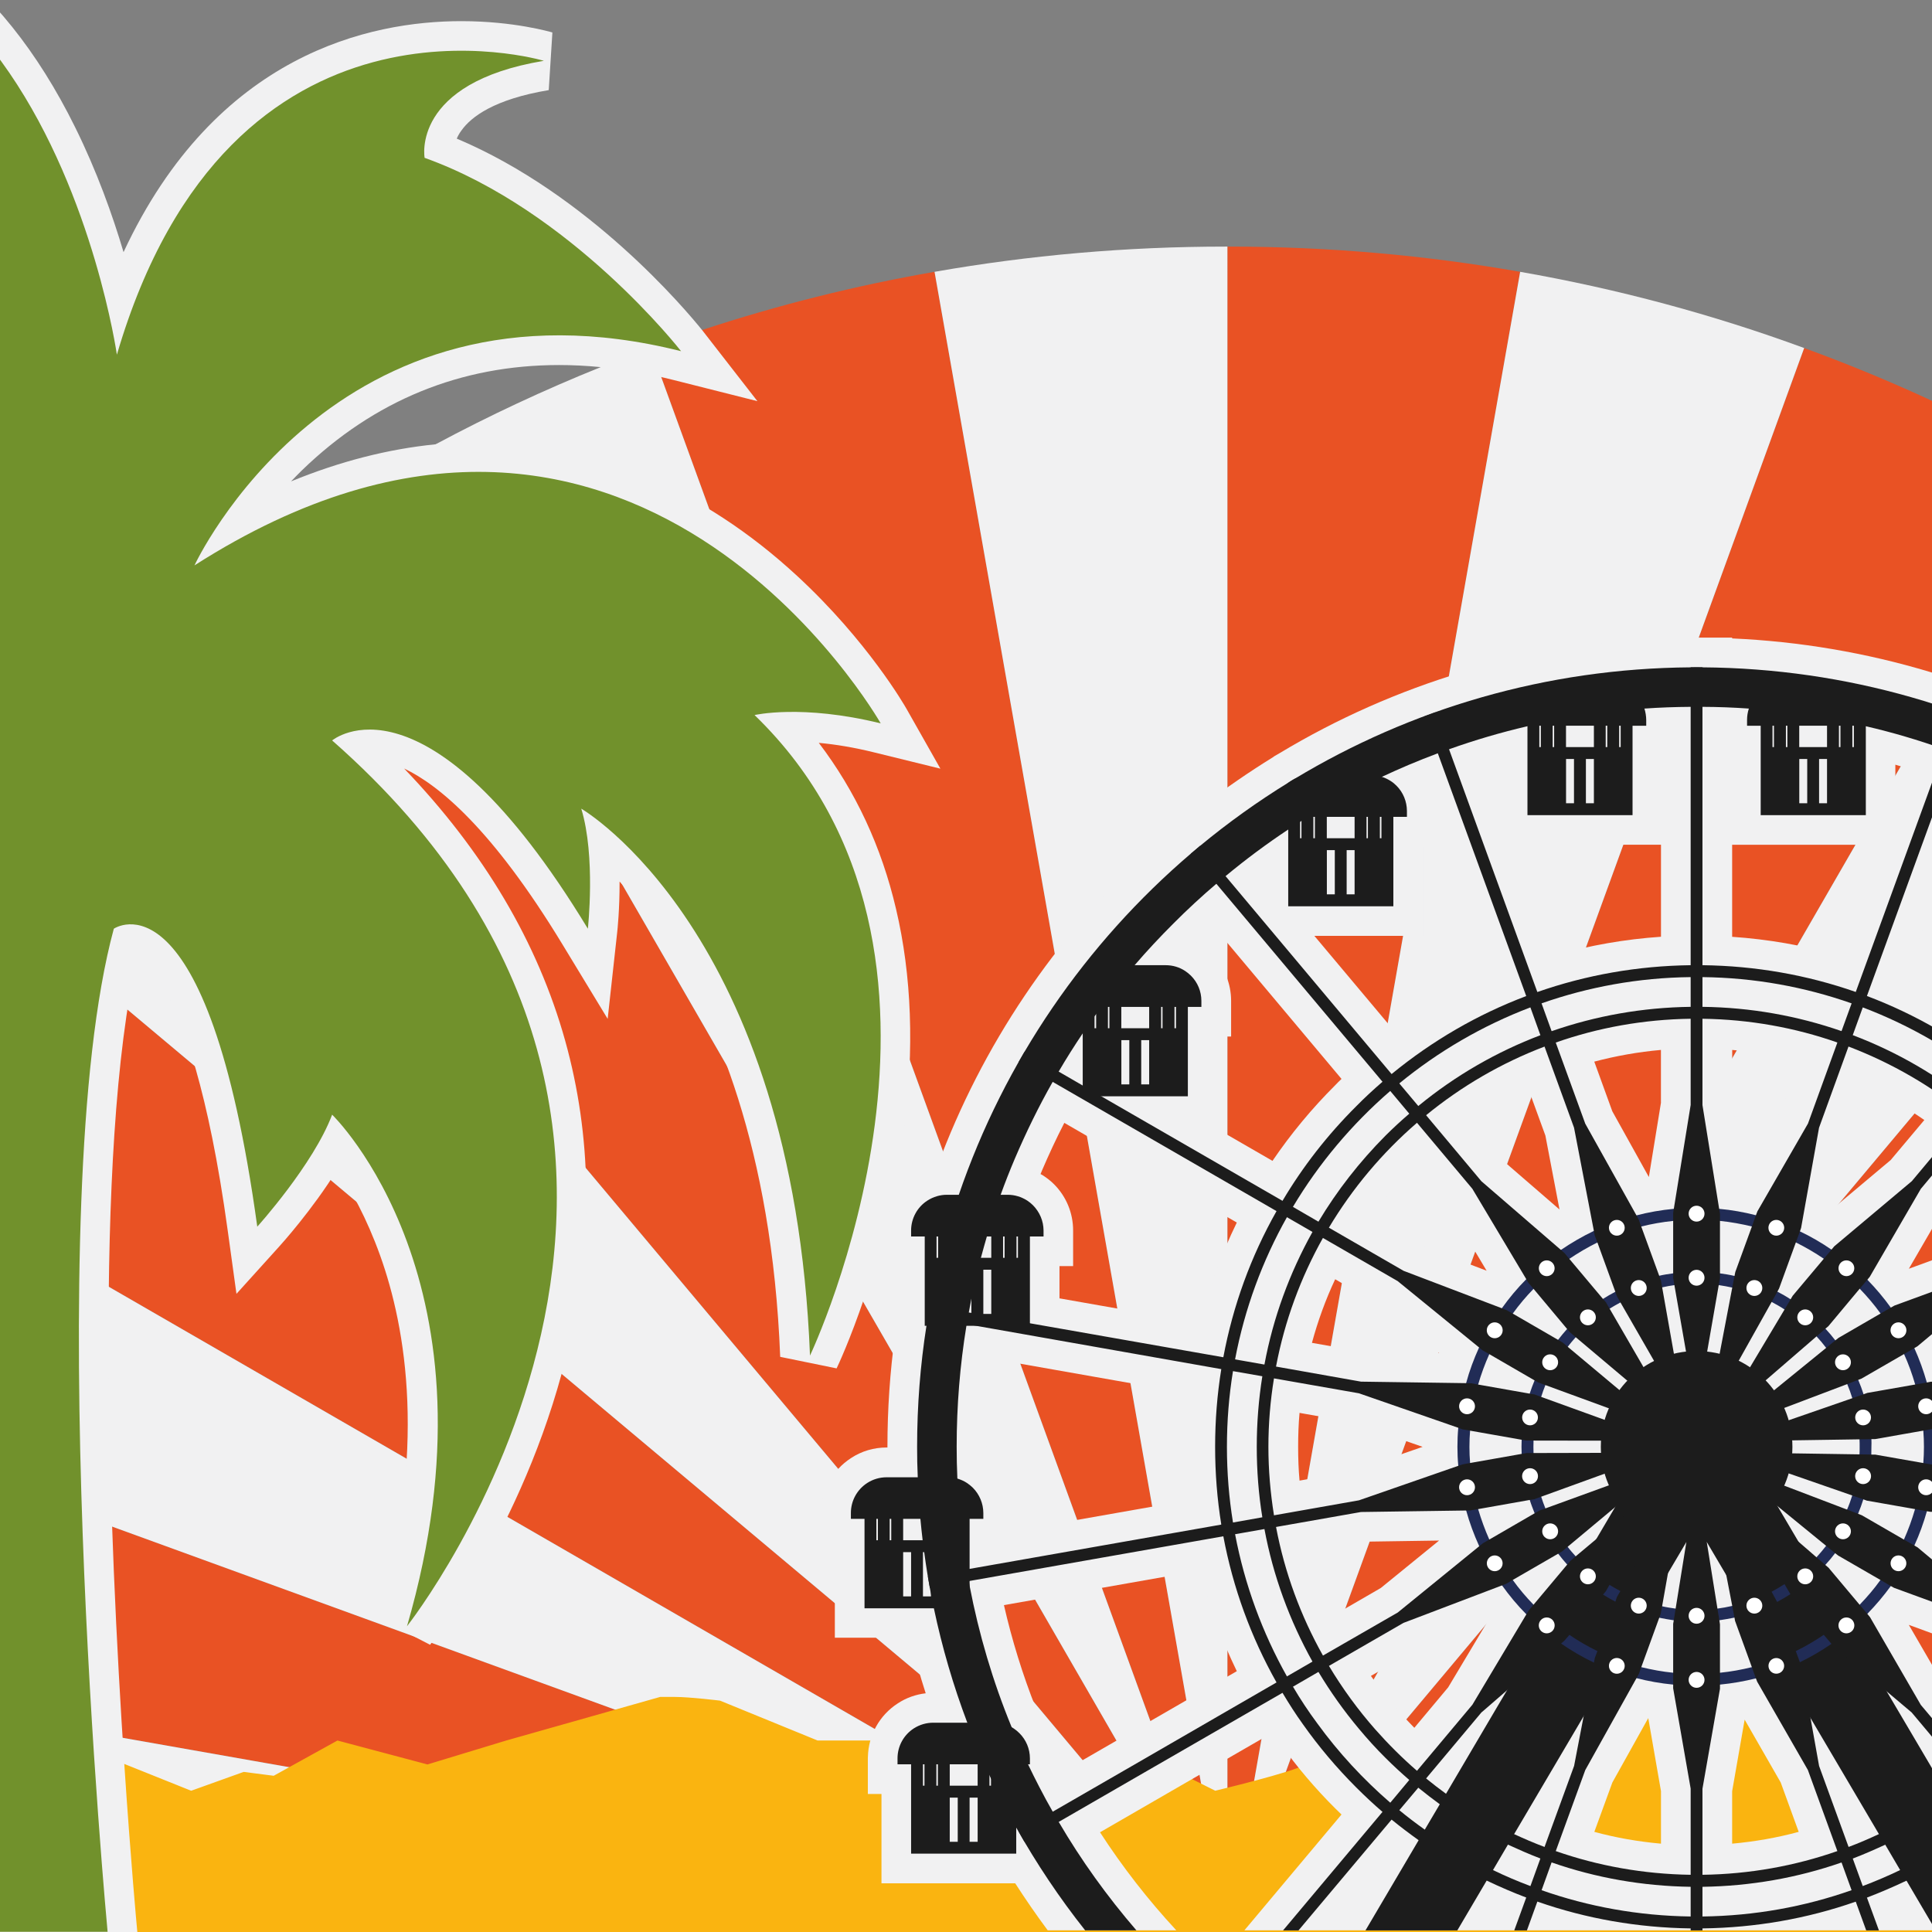<?xml version="1.0" encoding="utf-8"?>
<!-- Generator: Adobe Illustrator 16.0.0, SVG Export Plug-In . SVG Version: 6.00 Build 0)  -->
<!DOCTYPE svg PUBLIC "-//W3C//DTD SVG 1.1//EN" "http://www.w3.org/Graphics/SVG/1.1/DTD/svg11.dtd">
<svg version="1.1" id="Calque_1" xmlns="http://www.w3.org/2000/svg" xmlns:xlink="http://www.w3.org/1999/xlink" x="0px" y="0px"
	 width="36px" height="36px" viewBox="0 0 36 36" enable-background="new 0 0 36 36" xml:space="preserve">
<rect x="0" y="0" width="36" height="36" fill="#808080" stroke="none"/>
<g>
	<g>
		<g>
			<g>
				<path fill="#E95224" d="M-1.152,15.853l24.017,20.153L-4.268,20.343c0.587-1.032,1.233-2.025,1.932-2.977
					C-1.958,16.849-1.563,16.345-1.152,15.853z"/>
				<path fill="#E95224" d="M7.166,8.811l15.699,27.195L2.697,11.969c1.234-1.045,2.547-1.996,3.935-2.838
					C6.807,9.022,6.985,8.916,7.166,8.811z"/>
				<path fill="#E95224" d="M22.867,36.008h0.002v0.002h-0.004l-30.788-5.429c0-0.004,0.002-0.008,0.002-0.011c0,0,0,0,0.002-0.002
					c0.113-0.679,0.25-1.35,0.407-2.013c0.264-1.11,0.585-2.194,0.964-3.253l29.405,10.701h0.002l0.005,0.002L22.867,36.008z"/>
				<path fill="#E95224" d="M17.414,5.065l5.456,30.943L12.123,6.485c0.039-0.015,0.076-0.028,0.115-0.043c0,0,0,0,0.002,0
					c0.092-0.035,0.188-0.067,0.282-0.101c0.186-0.065,0.373-0.128,0.561-0.192C14.486,5.687,15.931,5.323,17.414,5.065z"/>
				<path fill="#E95224" d="M28.326,5.065l-5.455,30.941V4.595h0.033C24.755,4.595,26.565,4.756,28.326,5.065z"/>
				<path fill="#E95224" d="M46.893,15.853L22.876,36.006l20.166-24.04C44.437,13.147,45.727,14.449,46.893,15.853z"/>
				<path fill="#E95224" d="M22.876,36.006l-0.003,0.002v0.002h-0.002v-0.004L33.618,6.485c1.729,0.63,3.384,1.411,4.956,2.326
					L22.876,36.006z"/>
				<path fill="#E95224" d="M52.287,25.303L22.876,36.006l27.129-15.663c0.611,1.062,1.157,2.165,1.637,3.303
					C51.873,24.189,52.088,24.741,52.287,25.303z"/>
				<path fill="#E95224" d="M54.094,35.784c0,0.075-0.002,0.148-0.002,0.226H22.876l30.784-5.429
					c0.137,0.811,0.241,1.632,0.314,2.459C54.054,33.943,54.094,34.86,54.094,35.784z"/>
			</g>
			<g>
				<path fill="#F1F1F2" d="M22.865,36.006L-1.152,15.853c1.167-1.406,2.456-2.705,3.849-3.884L22.865,36.006z"/>
				<path fill="#F1F1F2" d="M53.66,30.581L22.876,36.01h-0.003v-0.002l0.003-0.002l29.411-10.703
					C52.896,26.999,53.356,28.766,53.66,30.581z"/>
				<path fill="#F1F1F2" d="M50.005,20.343L22.876,36.006l24.017-20.153C48.058,17.251,49.102,18.754,50.005,20.343z"/>
				<path fill="#F1F1F2" d="M43.042,11.966l-20.166,24.04L38.574,8.811C40.159,9.734,41.649,10.79,43.042,11.966z"/>
				<path fill="#F1F1F2" d="M33.618,6.485L22.871,36.006l5.455-30.941C30.149,5.384,31.919,5.861,33.618,6.485z"/>
				<path fill="#F1F1F2" d="M22.871,4.595V36.01h-0.002v-0.002L17.414,5.065c1.76-0.309,3.574-0.47,5.423-0.47H22.871z"/>
				<path fill="#F1F1F2" d="M22.869,36.008h-0.002L7.166,8.811c0.313-0.182,0.63-0.36,0.951-0.532
					c0.994-0.533,2.021-1.013,3.078-1.439c0.309-0.124,0.618-0.243,0.929-0.355L22.869,36.008z"/>
				<path fill="#F1F1F2" d="M22.867,36.008L-6.547,25.303c0.616-1.729,1.381-3.388,2.279-4.96L22.867,36.008z"/>
				<path fill="#F1F1F2" d="M22.865,36.01H-8.352c-0.002-0.077-0.002-0.15-0.002-0.226c0-0.736,0.027-1.47,0.077-2.196
					c0.008-0.096,0.014-0.189,0.022-0.282c0.011-0.15,0.026-0.299,0.037-0.448c0.002-0.013,0.002-0.027,0.004-0.041
					c0.071-0.751,0.168-1.498,0.292-2.235L22.865,36.01z"/>
			</g>
		</g>
		<path fill="#FAB410" d="M54.094,33.09v2.694c0,0.075-0.002,0.15-0.002,0.226H-8.257v-3.182c0,0,0.004,0,0.01-0.002h0.001
			c0.006-0.002,0.017-0.006,0.032-0.01c0.042-0.009,0.113-0.024,0.204-0.045c0.143-0.033,0.336-0.077,0.548-0.123
			c0.547-0.114,1.216-0.24,1.449-0.216c0.221,0.022,1.193,0.086,2.188,0.107c0.187,0.004,0.374,0.006,0.557,0.006
			c0.701,0.002,1.343-0.025,1.659-0.113c0.839-0.237,1.188,0.098,1.887,0c0.435-0.061,1.059,0.1,1.469,0.229
			c0.248,0.077,0.417,0.146,0.417,0.146l0.151,0.061l1.247,0.5l0.978-0.351l0.56,0.072l1.188-0.657l1.677,0.446l1.468-0.446
			L12.3,31.62c0,0,0,0,0.279,0c0.279,0,0.838,0.069,0.838,0.069l1.818,0.743h1.118l0.536,0.348l0.582,0.377l0.226,0.113l0.719,0.36
			l0.033,0.017h1.26c0,0,0.16-0.145,0.373-0.312c0.14-0.111,0.301-0.231,0.452-0.329c0.079-0.049,0.153-0.095,0.222-0.128
			c0.049-0.023,0.102-0.042,0.157-0.053l0,0c0.296-0.057,0.673,0.057,0.879,0.132h0.001c0.094,0.035,0.151,0.06,0.151,0.06l0.1,0.05
			l0.593,0.297l0.006,0.004c0,0,1.469-0.351,1.679-0.489c0.14-0.095,0.186-0.187,0.265-0.331c0.039-0.071,0.085-0.153,0.154-0.254
			c0.044-0.066,0.138-0.104,0.254-0.123c0.081-0.015,0.172-0.017,0.27-0.015c0.272,0.006,0.585,0.061,0.774,0.1
			c0.104,0.02,0.17,0.038,0.17,0.038s0.049-0.01,0.139-0.025c0.135-0.022,0.366-0.062,0.648-0.112
			c0.054-0.01,0.11-0.018,0.168-0.028c0.258-0.047,0.551-0.1,0.852-0.156h0.002c0.118-0.022,0.24-0.044,0.36-0.067
			c0.077-0.016,0.155-0.029,0.233-0.046c0.673-0.13,1.326-0.271,1.723-0.386c0.114-0.033,0.207-0.064,0.272-0.094
			c0.032-0.013,0.057-0.028,0.075-0.038c0.079-0.054,0.174-0.084,0.276-0.104c0.097-0.017,0.202-0.021,0.304-0.019
			c0.251,0.005,0.497,0.058,0.636,0.094c0.069,0.017,0.113,0.029,0.113,0.029l0.181,0.049h0.002l0.239,0.063h0.002l0.329,0.088
			l0.932,0.245l0.714,0.188l0.034,0.009l1.41,0.371h1.188l1.08,0.128l0.276,0.035l0.659,0.079l0.268,0.032l0.642,0.075l0.29,0.036
			c0,0,0.256-0.021,0.583-0.062c0.276-0.031,0.603-0.076,0.869-0.136c0.116-0.025,0.22-0.051,0.305-0.08
			c0.097-0.033,0.168-0.069,0.199-0.108c0.069-0.08,0.469,0.002,0.974,0.146c0.315,0.092,0.671,0.207,1.018,0.326
			c0.187,0.062,0.369,0.126,0.539,0.187c0.095,0.033,0.182,0.065,0.265,0.096c0.079,0.028,0.154,0.057,0.224,0.082
			c0.008,0.002,0.019,0.006,0.028,0.009c0.065,0.025,0.128,0.048,0.181,0.067c0.013,0.004,0.026,0.01,0.04,0.015
			c0.009,0.004,0.019,0.008,0.027,0.012c0.126,0.045,0.199,0.075,0.199,0.075l0.106-0.054l0.434-0.218l0.251-0.124l0.698-0.35
			l0.5-0.249l2.066-1.033l4.213,1.699L54.094,33.09z"/>
		<g>
			<path fill="#F1F1F2" d="M47.372,27.17c-0.2-0.129-0.431-0.197-0.666-0.197H46.69V26.96c0-0.697-0.047-1.396-0.143-2.084v-1.283
				H46.8v-0.664c0-0.416-0.206-0.797-0.554-1.021c-0.148-0.096-0.315-0.158-0.49-0.185c-0.827-2.236-2.183-4.25-3.946-5.87
				l0.011-0.012l-0.459-0.384c-0.033-0.029-0.066-0.057-0.1-0.084l-0.461-0.388l-0.011,0.01c-0.41-0.315-0.838-0.609-1.276-0.88
				c-0.013-0.01-0.026-0.018-0.038-0.026c-0.03-0.02-0.063-0.039-0.099-0.056c-2.146-1.293-4.59-2.026-7.101-2.137v-0.015h-0.773
				l-0.553,0.001v0.014c-2.511,0.11-4.956,0.844-7.103,2.136c-0.034,0.019-0.065,0.036-0.097,0.056
				c-0.013,0.008-0.024,0.016-0.037,0.026c-0.438,0.271-0.868,0.566-1.278,0.881l-0.009-0.01l-0.456,0.382
				c-0.036,0.03-0.072,0.06-0.105,0.088l-0.459,0.385l0.01,0.012c-1.764,1.62-3.119,3.634-3.946,5.87
				c-0.174,0.026-0.341,0.088-0.489,0.183c-0.348,0.227-0.556,0.607-0.556,1.023v0.664h0.253v1.286
				c-0.095,0.687-0.142,1.385-0.142,2.081v0.013h-0.015c-0.237,0-0.466,0.067-0.663,0.197c-0.348,0.225-0.555,0.606-0.555,1.021
				v0.663h0.253v1.664h1.403c0.085,0.35,0.18,0.696,0.29,1.035c-0.186,0.022-0.364,0.085-0.52,0.188
				c-0.342,0.221-0.548,0.593-0.557,0.998c-0.001,0.008-0.001,0.018-0.001,0.024v0.666h0.254v1.665h2.492
				c0.191,0.296,0.393,0.59,0.605,0.875h2.396c-0.526-0.567-1.002-1.179-1.421-1.826l1.421-0.821l1.794-1.036
				c0.052,0.075,0.103,0.148,0.155,0.22c0.303,0.423,0.641,0.822,1.012,1.191c0.037,0.038,0.078,0.077,0.118,0.115l-1.809,2.157
				h16.852l-1.808-2.157c0.038-0.038,0.079-0.077,0.118-0.115c0.324-0.324,0.625-0.67,0.896-1.033
				c0.093-0.126,0.181-0.25,0.268-0.378l0.608,0.352l2.607,1.506c-0.419,0.647-0.896,1.259-1.424,1.826h2.399
				c0.212-0.285,0.413-0.579,0.605-0.875H46.8V33.43h0.255v-0.666c0-0.15-0.027-0.296-0.08-0.432
				c-0.088-0.24-0.253-0.446-0.474-0.589c-0.158-0.103-0.337-0.167-0.523-0.189c0.109-0.339,0.205-0.686,0.29-1.035h1.402v-1.664
				h0.254v-0.663C47.924,27.775,47.715,27.393,47.372,27.17z M43.84,31.902c-0.231,0.23-0.357,0.536-0.357,0.861v0.055
				c-0.028,0.061-0.058,0.117-0.087,0.177l-0.928-0.536l-2.289-1.319c0.293-0.601,0.521-1.228,0.681-1.876l3.658,0.645
				c-0.146,0.652-0.347,1.295-0.593,1.919C43.895,31.851,43.866,31.875,43.84,31.902z M20.195,32.786L20.195,32.786l-0.363,0.209
				c-0.006-0.01-0.012-0.021-0.015-0.03c-0.026-0.047-0.052-0.097-0.075-0.146v-0.055c0-0.325-0.127-0.631-0.357-0.861
				c-0.025-0.027-0.055-0.052-0.084-0.077c-0.246-0.622-0.445-1.265-0.594-1.917l3.659-0.645c0.159,0.648,0.388,1.275,0.68,1.876
				L20.195,32.786z M26.515,17.438v-1.666h0.254v-0.185l0.969,2.664c-0.609,0.271-1.187,0.605-1.726,0.999l-1.521-1.812H26.515z
				 M27.715,14.307c0.063-0.019,0.129-0.039,0.194-0.058v0.59L27.715,14.307z M30.95,15.741v1.714
				c-0.67,0.046-1.327,0.16-1.965,0.343l-0.749-2.058H30.95z M35.317,14.839v-0.59c0.065,0.019,0.13,0.039,0.194,0.058
				L35.317,14.839z M36.712,15.773v1.666h2.023l-1.521,1.812c-0.541-0.394-1.118-0.728-1.727-0.999l0.97-2.663v0.184H36.712z
				 M30.95,20.545l-0.226,1.387l-0.681-1.225l-0.336-0.925c0.406-0.107,0.821-0.181,1.242-0.218V20.545z M36.84,23.176l-1.271,0.465
				l0.678-1.169l0.626-0.747c0.298,0.298,0.568,0.62,0.811,0.964L36.84,23.176z M35.23,21.616l-1.038,0.872l0.239-1.33l0.334-0.92
				c0.379,0.179,0.746,0.391,1.092,0.632L35.23,21.616z M33.185,20.701l-0.689,1.198l-0.219-1.353v-0.982
				c0.421,0.037,0.835,0.11,1.24,0.218L33.185,20.701z M28.46,20.238l0.336,0.921l0.263,1.378L28,21.621l-0.631-0.751
				C27.715,20.629,28.08,20.417,28.46,20.238z M27.701,23.678l-1.309-0.5l-0.849-0.489c0.242-0.344,0.514-0.666,0.81-0.964
				l0.63,0.748L27.701,23.678z M25.727,24.327l1.088,0.887l-1.4-0.021l-0.969-0.171c0.11-0.406,0.254-0.804,0.433-1.185
				L25.727,24.327z M36.465,25.194l1.035-0.867l0.849-0.49c0.178,0.381,0.322,0.778,0.433,1.185l-0.963,0.171L36.465,25.194z
				 M24.215,26.327l0.966,0.171l1.327,0.462l-1.325,0.459l-0.968,0.17c-0.019-0.209-0.026-0.419-0.026-0.629
				S24.196,26.538,24.215,26.327z M32.276,33.377l0.233-1.334l0.672,1.171l0.335,0.92c-0.405,0.11-0.819,0.182-1.24,0.22V33.377z
				 M25.412,28.727l1.403-0.021l-1.086,0.884l-0.852,0.493c-0.179-0.383-0.322-0.78-0.433-1.185L25.412,28.727z M26.39,30.74
				l1.313-0.5l-0.719,1.202l-0.538,0.643l-0.092,0.11c-0.026-0.028-0.051-0.054-0.076-0.079c-0.268-0.276-0.513-0.572-0.733-0.888
				L26.39,30.74z M30.044,33.214l0.669-1.2l0.237,1.361v0.979c-0.421-0.038-0.836-0.109-1.242-0.22L30.044,33.214z M36.247,31.448
				l-0.679-1.171l1.27,0.465l0.845,0.486c-0.242,0.346-0.513,0.668-0.811,0.967L36.247,31.448z M37.504,29.595l-1.039-0.871
				l1.352,0.003l0.965,0.171c-0.11,0.404-0.255,0.802-0.433,1.185L37.504,29.595z M39.011,27.589l-0.962-0.169l-1.274-0.461
				l1.272-0.461l0.964-0.171c0.018,0.211,0.027,0.423,0.027,0.633S39.028,27.38,39.011,27.589z M41.089,25.962l3.658-0.645
				c0.066,0.542,0.1,1.091,0.1,1.643c0,0.084,0,0.167-0.002,0.252c-0.047,0.036-0.094,0.075-0.136,0.116
				c-0.23,0.232-0.356,0.538-0.356,0.863v0.341l-3.264-0.575c0.034-0.332,0.051-0.666,0.051-0.997
				C41.14,26.627,41.123,26.294,41.089,25.962z M43.789,21.905c-0.073,0.047-0.143,0.103-0.203,0.163
				c-0.231,0.229-0.357,0.536-0.357,0.86v0.664h0.254v0.601l-2.623,0.462c-0.16-0.65-0.388-1.276-0.681-1.875l3.217-1.857
				c0.148,0.291,0.285,0.587,0.413,0.885c0.009,0.021,0.019,0.045,0.027,0.067C43.819,21.886,43.804,21.895,43.789,21.905z
				 M23.046,22.78c-0.292,0.599-0.521,1.226-0.68,1.875l-2.624-0.462v-0.601h0.254v-0.664c0-0.325-0.127-0.632-0.356-0.862
				c-0.062-0.062-0.13-0.114-0.201-0.161c-0.017-0.01-0.032-0.02-0.05-0.028c0.01-0.024,0.021-0.048,0.028-0.069
				c0.128-0.298,0.265-0.594,0.415-0.885L23.046,22.78z M22.137,27.957l-3.263,0.575v-0.341c0-0.325-0.126-0.631-0.356-0.863
				c-0.043-0.041-0.088-0.08-0.137-0.116c-0.002-0.087-0.002-0.169-0.002-0.252c0-0.551,0.033-1.101,0.1-1.643l3.658,0.645
				c-0.033,0.332-0.051,0.665-0.051,0.998C22.086,27.291,22.104,27.625,22.137,27.957z M40.942,17.571
				c-0.036,0.016-0.068,0.036-0.1,0.056c-0.069,0.044-0.138,0.098-0.197,0.16l-0.004,0.002c-0.229,0.231-0.355,0.537-0.355,0.861
				v0.663h0.253v1.666h0.103l-1.128,0.651c-0.34-0.503-0.731-0.975-1.164-1.408c-0.039-0.04-0.08-0.079-0.118-0.118l2.385-2.845
				C40.728,17.363,40.835,17.466,40.942,17.571z M32.276,15.741h2.713l-0.748,2.058c-0.638-0.184-1.295-0.297-1.965-0.343V15.741z
				 M24.878,20.223c-0.435,0.434-0.825,0.905-1.167,1.408l-1.128-0.651h0.104v-1.666h0.253v-0.663c0-0.324-0.125-0.63-0.356-0.861
				l-0.003-0.002c-0.061-0.062-0.127-0.116-0.198-0.16c-0.03-0.021-0.064-0.04-0.098-0.057c0.105-0.104,0.214-0.208,0.325-0.312
				l2.387,2.845C24.956,20.144,24.915,20.183,24.878,20.223z"/>
			<g>
				<polygon fill="#1C1C1C" points="32.249,27.334 32.196,27.422 32.176,27.457 32.057,27.659 32.013,27.733 31.866,27.979 
					31.723,28.225 31.613,28.411 31.423,28.733 31.423,28.733 31.08,29.314 30.751,29.874 30.635,30.069 30.149,30.894 
					30.131,30.924 30.017,31.117 30.01,31.13 29.887,31.337 29.509,31.979 28.213,34.177 28.098,34.372 27.819,34.847 
					27.702,35.042 27.155,35.97 25.444,35.97 26.434,34.29 26.548,34.094 26.828,33.62 26.944,33.425 27.892,31.815 28.081,31.496 
					28.728,30.4 28.748,30.365 28.861,30.173 28.876,30.149 29.365,29.319 29.481,29.123 29.744,28.679 30.094,28.085 
					30.152,27.983 30.433,27.51 30.584,27.254 30.732,27.002 30.778,26.924 30.897,26.72 30.918,26.685 30.977,26.584 
					31.142,26.681 31.613,26.96 32.085,27.237 				"/>
				<polygon fill="#1C1C1C" points="37.783,35.97 36.07,35.97 35.524,35.042 35.407,34.847 35.128,34.372 35.012,34.177 
					33.736,32.012 33.689,31.932 33.218,31.13 33.21,31.117 33.094,30.924 33.076,30.894 32.592,30.069 32.476,29.874 32.167,29.35 
					31.803,28.733 31.803,28.733 31.613,28.411 31.503,28.225 31.359,27.979 31.214,27.733 31.17,27.659 31.05,27.457 
					31.031,27.422 30.977,27.334 31.142,27.237 31.613,26.96 32.085,26.681 32.249,26.584 32.308,26.685 32.329,26.72 
					32.448,26.924 32.495,27.002 32.643,27.254 32.794,27.51 33.072,27.983 33.122,28.065 33.512,28.727 33.745,29.123 
					33.861,29.319 34.351,30.149 34.364,30.173 34.479,30.365 34.497,30.4 35.156,31.517 35.626,32.313 36.281,33.425 36.398,33.62 
					36.677,34.094 36.793,34.29 				"/>
				<g>
					<path fill="#212C56" d="M34.871,26.816c-0.005-0.11-0.015-0.219-0.031-0.325c-0.01-0.066-0.021-0.132-0.034-0.196
						c-0.022-0.107-0.051-0.212-0.081-0.314c-0.029-0.092-0.063-0.182-0.1-0.269c-0.041-0.102-0.089-0.199-0.141-0.295
						c-0.031-0.059-0.064-0.115-0.1-0.174c-0.057-0.092-0.119-0.181-0.186-0.268c-0.058-0.075-0.119-0.148-0.185-0.219
						c-0.072-0.079-0.148-0.156-0.23-0.228c-0.049-0.046-0.102-0.09-0.156-0.13c-0.082-0.067-0.171-0.13-0.263-0.188
						c-0.078-0.052-0.163-0.1-0.246-0.143c-0.097-0.052-0.197-0.097-0.298-0.137c-0.062-0.025-0.124-0.049-0.188-0.068
						c-0.102-0.035-0.205-0.063-0.313-0.087c-0.089-0.021-0.18-0.036-0.271-0.048c-0.11-0.015-0.222-0.024-0.336-0.028
						c-0.033-0.001-0.067-0.002-0.1-0.002c-0.034,0-0.066,0.001-0.101,0.002c-0.112,0.004-0.225,0.014-0.336,0.028
						c-0.088,0.012-0.174,0.025-0.26,0.045c-0.109,0.024-0.219,0.053-0.326,0.09c-0.063,0.02-0.124,0.042-0.187,0.068
						c-0.104,0.042-0.208,0.088-0.305,0.141c-0.079,0.042-0.154,0.085-0.229,0.133l0,0c-0.094,0.06-0.187,0.124-0.273,0.194
						c-0.053,0.04-0.104,0.084-0.154,0.13c-0.084,0.074-0.165,0.153-0.24,0.235c-0.059,0.065-0.114,0.133-0.168,0.202
						c-0.068,0.088-0.134,0.181-0.191,0.276c-0.036,0.059-0.07,0.115-0.103,0.174c-0.052,0.098-0.1,0.199-0.144,0.306
						c-0.032,0.079-0.064,0.161-0.091,0.246c-0.033,0.106-0.063,0.215-0.086,0.326c-0.013,0.064-0.023,0.13-0.033,0.196
						c-0.017,0.111-0.026,0.224-0.031,0.337c-0.002,0.043-0.003,0.087-0.003,0.132c0,0.043,0.001,0.087,0.003,0.131
						c0.005,0.114,0.015,0.225,0.031,0.337c0.01,0.065,0.021,0.13,0.033,0.196l0,0c0.023,0.109,0.053,0.219,0.086,0.325
						c0.026,0.085,0.059,0.167,0.091,0.248c0.044,0.104,0.092,0.206,0.144,0.305c0.032,0.06,0.066,0.116,0.103,0.173
						c0.058,0.097,0.123,0.188,0.191,0.276c0.054,0.069,0.109,0.138,0.168,0.203c0.053,0.057,0.106,0.111,0.163,0.165
						c0.024,0.023,0.05,0.047,0.077,0.069c0.05,0.045,0.102,0.09,0.154,0.131c0.087,0.069,0.18,0.135,0.273,0.194
						c0.074,0.046,0.15,0.092,0.229,0.132c0.097,0.052,0.199,0.1,0.305,0.141c0.062,0.026,0.124,0.048,0.188,0.069
						c0.013,0.004,0.027,0.01,0.042,0.014c0.093,0.028,0.188,0.057,0.282,0.076c0.09,0.018,0.18,0.035,0.271,0.048
						c0.107,0.013,0.216,0.022,0.326,0.026c0.033,0,0.065,0.001,0.1,0.001c0.032,0,0.066-0.001,0.1-0.001
						c0.11-0.004,0.218-0.014,0.325-0.026c0.094-0.014,0.188-0.03,0.282-0.049c0.092-0.021,0.183-0.047,0.271-0.075
						c0.015-0.004,0.029-0.01,0.041-0.014c0.064-0.021,0.127-0.043,0.188-0.069c0.101-0.038,0.2-0.084,0.295-0.134
						c0.086-0.045,0.169-0.094,0.247-0.145c0.092-0.059,0.183-0.121,0.265-0.188c0.055-0.041,0.107-0.084,0.156-0.131
						c0.026-0.022,0.052-0.046,0.077-0.069c0.053-0.05,0.104-0.103,0.153-0.156c0.065-0.07,0.127-0.145,0.184-0.22l0,0
						c0.067-0.088,0.13-0.176,0.187-0.269c0.035-0.057,0.068-0.113,0.1-0.173c0.052-0.095,0.1-0.192,0.141-0.294
						c0.037-0.087,0.068-0.176,0.098-0.269c0.032-0.104,0.061-0.209,0.083-0.315l0,0c0.013-0.066,0.024-0.131,0.034-0.196l0,0
						c0.017-0.106,0.026-0.215,0.031-0.323c0.002-0.05,0.002-0.097,0.002-0.145C34.873,26.911,34.873,26.864,34.871,26.816z
						 M34.62,27.393L34.62,27.393c-0.007,0.064-0.018,0.126-0.031,0.188l0,0c-0.021,0.098-0.045,0.192-0.075,0.285
						c-0.029,0.091-0.059,0.177-0.097,0.263c-0.038,0.092-0.079,0.181-0.126,0.267c-0.03,0.056-0.062,0.11-0.094,0.164
						c-0.054,0.084-0.109,0.166-0.17,0.244c-0.057,0.073-0.117,0.146-0.18,0.214c-0.032,0.035-0.067,0.071-0.103,0.105
						c-0.036,0.035-0.07,0.069-0.109,0.103c-0.046,0.042-0.093,0.082-0.143,0.121c-0.077,0.06-0.157,0.118-0.241,0.171
						c-0.079,0.051-0.159,0.098-0.241,0.142c-0.089,0.043-0.179,0.084-0.27,0.122c-0.057,0.022-0.117,0.046-0.179,0.066
						c-0.029,0.009-0.058,0.019-0.087,0.026c-0.063,0.02-0.131,0.035-0.197,0.05c-0.092,0.021-0.183,0.038-0.276,0.05
						c-0.098,0.013-0.193,0.021-0.292,0.022h-0.002c-0.031,0.001-0.063,0.003-0.095,0.003c-0.032,0-0.063-0.002-0.097-0.003h-0.002
						c-0.097-0.002-0.195-0.01-0.292-0.022c-0.084-0.012-0.171-0.025-0.252-0.044c-0.073-0.015-0.148-0.035-0.22-0.056
						c-0.03-0.008-0.059-0.018-0.087-0.026c-0.062-0.021-0.121-0.044-0.18-0.066c-0.101-0.04-0.195-0.086-0.29-0.136
						c-0.068-0.035-0.136-0.075-0.202-0.115c-0.089-0.056-0.177-0.118-0.259-0.184c-0.05-0.039-0.097-0.079-0.145-0.121
						c-0.037-0.033-0.073-0.067-0.107-0.103c-0.042-0.04-0.082-0.081-0.119-0.124c-0.052-0.058-0.104-0.116-0.15-0.178
						c-0.066-0.085-0.126-0.171-0.182-0.262c-0.034-0.054-0.064-0.108-0.095-0.164c-0.052-0.094-0.097-0.189-0.137-0.289
						c-0.029-0.072-0.056-0.145-0.079-0.219c-0.033-0.1-0.061-0.202-0.082-0.307c-0.014-0.063-0.024-0.124-0.034-0.188l0,0
						c-0.014-0.104-0.022-0.211-0.026-0.317c-0.002-0.038-0.002-0.077-0.002-0.115c0-0.039,0-0.079,0.002-0.117
						c0.004-0.107,0.013-0.213,0.026-0.315v-0.002c0.01-0.063,0.021-0.125,0.034-0.188c0.021-0.104,0.049-0.208,0.082-0.308
						c0.023-0.075,0.05-0.148,0.079-0.221c0.041-0.096,0.085-0.193,0.137-0.286c0.03-0.057,0.061-0.112,0.095-0.165
						c0.056-0.09,0.117-0.178,0.184-0.262c0.047-0.062,0.097-0.121,0.149-0.179c0.07-0.078,0.147-0.153,0.225-0.224l0,0
						c0.048-0.042,0.096-0.084,0.146-0.123c0.084-0.065,0.17-0.127,0.261-0.185c0.066-0.041,0.132-0.079,0.202-0.116
						c0.093-0.049,0.188-0.094,0.288-0.133l0,0c0.059-0.023,0.118-0.046,0.18-0.066c0.102-0.032,0.203-0.061,0.308-0.082
						c0.075-0.017,0.151-0.031,0.229-0.042l0,0c0.105-0.014,0.211-0.021,0.316-0.025l0,0c0.033-0.002,0.064-0.002,0.097-0.002
						c0.031,0,0.063,0,0.095,0.002l0,0c0.108,0.004,0.214,0.012,0.318,0.025c0.084,0.013,0.17,0.027,0.252,0.046
						c0.096,0.021,0.19,0.048,0.284,0.078c0.062,0.021,0.122,0.043,0.179,0.066l0,0c0.091,0.037,0.181,0.077,0.27,0.123
						c0.083,0.044,0.164,0.09,0.241,0.141c0.084,0.053,0.164,0.11,0.24,0.17c0.051,0.039,0.098,0.081,0.146,0.123
						c0.074,0.065,0.145,0.135,0.21,0.208c0.063,0.068,0.124,0.14,0.18,0.215c0.061,0.077,0.117,0.156,0.17,0.241
						c0.032,0.053,0.063,0.108,0.094,0.165c0.047,0.085,0.09,0.175,0.128,0.268c0.036,0.085,0.067,0.172,0.095,0.263l0,0
						c0.03,0.091,0.054,0.187,0.074,0.283c0.015,0.063,0.025,0.125,0.032,0.188v0.002c0.015,0.096,0.023,0.192,0.028,0.293
						c0.003,0.045,0.003,0.092,0.003,0.14c0,0.047,0,0.094-0.003,0.14C34.644,27.198,34.635,27.296,34.62,27.393z"/>
				</g>
				<g>
					<path fill="#212C56" d="M36.055,26.619c-0.009-0.113-0.021-0.226-0.039-0.337l0,0c-0.009-0.065-0.021-0.13-0.034-0.194
						c-0.022-0.11-0.047-0.222-0.078-0.327c-0.063-0.222-0.14-0.434-0.233-0.64c-0.047-0.103-0.098-0.203-0.151-0.301
						c-0.033-0.059-0.065-0.117-0.101-0.173v-0.001c-0.059-0.097-0.12-0.188-0.186-0.28c-0.134-0.185-0.279-0.358-0.438-0.521
						c-0.078-0.079-0.16-0.156-0.243-0.231c-0.051-0.044-0.103-0.087-0.155-0.13c-0.088-0.07-0.178-0.138-0.27-0.199
						c-0.188-0.129-0.383-0.243-0.588-0.34c-0.103-0.052-0.205-0.096-0.311-0.137c-0.062-0.024-0.123-0.047-0.186-0.066
						c-0.105-0.037-0.214-0.069-0.324-0.098c-0.221-0.057-0.449-0.098-0.685-0.119c-0.105-0.011-0.214-0.018-0.321-0.02
						c-0.034,0-0.067-0.001-0.1-0.001c-0.034,0-0.065,0.001-0.1,0.001c-0.108,0.002-0.217,0.009-0.324,0.02
						c-0.237,0.022-0.472,0.064-0.696,0.122c-0.106,0.029-0.208,0.059-0.311,0.095c-0.063,0.02-0.124,0.042-0.186,0.066l0,0
						c-0.101,0.039-0.2,0.083-0.297,0.129c-0.215,0.103-0.419,0.222-0.613,0.354l0,0c-0.088,0.063-0.173,0.125-0.257,0.192
						c-0.053,0.043-0.104,0.086-0.156,0.132l0,0c-0.08,0.07-0.159,0.144-0.232,0.221c-0.167,0.168-0.318,0.349-0.455,0.541
						c-0.063,0.088-0.121,0.177-0.179,0.269c-0.034,0.057-0.068,0.114-0.1,0.174c-0.052,0.094-0.102,0.19-0.146,0.289
						c-0.097,0.214-0.18,0.435-0.241,0.664c-0.03,0.103-0.055,0.209-0.075,0.314c-0.014,0.064-0.026,0.129-0.035,0.194
						c0,0-0.001,0,0,0c-0.015,0.105-0.027,0.215-0.036,0.323c-0.011,0.117-0.016,0.235-0.016,0.354c0,0.118,0.005,0.237,0.016,0.354
						c0.009,0.108,0.021,0.217,0.036,0.323c-0.001,0,0,0,0,0c0.009,0.063,0.021,0.13,0.035,0.193
						c0.021,0.106,0.045,0.211,0.075,0.315c0.063,0.23,0.146,0.452,0.243,0.666c0.043,0.097,0.094,0.194,0.145,0.287
						c0.031,0.06,0.065,0.118,0.1,0.174l0,0c0.058,0.092,0.116,0.182,0.18,0.27c0.137,0.192,0.288,0.373,0.454,0.54
						c0.075,0.076,0.152,0.149,0.232,0.219c0,0,0,0,0,0.002c0.024,0.022,0.05,0.043,0.074,0.063
						c0.026,0.023,0.054,0.048,0.082,0.067c0.084,0.067,0.169,0.134,0.258,0.193c0.193,0.134,0.397,0.254,0.612,0.355
						c0.097,0.046,0.196,0.089,0.297,0.128c0.007,0.002,0.013,0.006,0.02,0.008c0.056,0.022,0.109,0.042,0.166,0.061
						c0.019,0.005,0.037,0.013,0.056,0.019c0.084,0.026,0.169,0.053,0.255,0.075c0.222,0.057,0.451,0.098,0.684,0.12
						c0.111,0.012,0.224,0.019,0.337,0.021l0,0c0.033,0.001,0.065,0.001,0.1,0.001c0.032,0,0.066,0,0.1-0.001l0,0
						c0.001,0,0.002,0,0.003,0c0.112-0.002,0.223-0.009,0.333-0.021c0.229-0.022,0.454-0.062,0.67-0.116
						c0.11-0.03,0.219-0.061,0.324-0.098c0.056-0.019,0.11-0.038,0.167-0.061c0.008-0.002,0.013-0.006,0.019-0.008l0,0
						c0.107-0.041,0.208-0.086,0.311-0.135c0.205-0.099,0.4-0.213,0.588-0.343c0.092-0.062,0.182-0.128,0.27-0.199
						c0.025-0.02,0.056-0.044,0.082-0.067c0.023-0.02,0.049-0.04,0.073-0.063c0.083-0.075,0.165-0.149,0.243-0.23
						c0.158-0.163,0.304-0.335,0.438-0.52c0.064-0.092,0.127-0.187,0.186-0.28c0.035-0.056,0.067-0.114,0.101-0.174
						c0.054-0.099,0.105-0.199,0.151-0.302c0.094-0.205,0.171-0.419,0.233-0.638c0.031-0.108,0.056-0.219,0.078-0.329
						c0.014-0.063,0.025-0.13,0.034-0.193l0,0c0.018-0.112,0.03-0.224,0.039-0.337s0.013-0.228,0.013-0.34
						C36.067,26.845,36.063,26.731,36.055,26.619z M35.797,27.599c-0.009,0.063-0.021,0.128-0.033,0.191
						c-0.022,0.112-0.049,0.222-0.08,0.33l0,0c-0.056,0.193-0.125,0.383-0.207,0.567c-0.047,0.104-0.097,0.204-0.151,0.304
						c-0.031,0.057-0.063,0.11-0.096,0.167c-0.061,0.097-0.122,0.19-0.19,0.282c-0.117,0.164-0.248,0.317-0.388,0.462
						c-0.079,0.082-0.161,0.161-0.247,0.236c-0.014,0.012-0.027,0.023-0.04,0.034c-0.035,0.029-0.07,0.059-0.105,0.086
						c-0.089,0.073-0.18,0.14-0.275,0.203c-0.164,0.113-0.341,0.215-0.521,0.304c-0.103,0.05-0.205,0.096-0.311,0.138
						c-0.019,0.007-0.038,0.015-0.058,0.021c-0.042,0.017-0.082,0.03-0.126,0.045c-0.105,0.037-0.213,0.067-0.325,0.096
						c-0.192,0.047-0.391,0.084-0.594,0.104c-0.112,0.014-0.224,0.021-0.339,0.022h-0.002c-0.031,0-0.063,0.002-0.095,0.002
						c-0.032,0-0.063-0.002-0.097-0.002h-0.002c-0.113-0.002-0.225-0.009-0.338-0.022c-0.202-0.02-0.401-0.057-0.594-0.104
						c-0.11-0.028-0.22-0.059-0.326-0.096c-0.042-0.015-0.083-0.028-0.126-0.045c-0.019-0.006-0.037-0.014-0.056-0.021
						c-0.105-0.042-0.211-0.088-0.311-0.138c-0.183-0.089-0.357-0.19-0.521-0.302c-0.098-0.065-0.188-0.132-0.276-0.205
						c-0.035-0.027-0.071-0.057-0.105-0.086c-0.012-0.011-0.026-0.022-0.039-0.034l0,0c-0.087-0.075-0.168-0.154-0.247-0.236
						c-0.141-0.145-0.271-0.298-0.388-0.462c-0.068-0.092-0.131-0.186-0.19-0.282c-0.033-0.057-0.065-0.11-0.096-0.167
						c-0.056-0.1-0.105-0.2-0.151-0.304c-0.082-0.185-0.151-0.374-0.208-0.567c-0.031-0.108-0.058-0.218-0.079-0.33
						c-0.013-0.063-0.024-0.128-0.034-0.191l0,0c-0.018-0.111-0.029-0.224-0.037-0.338c-0.008-0.099-0.012-0.2-0.012-0.301
						c0-0.102,0.004-0.204,0.012-0.302c0.008-0.114,0.02-0.226,0.037-0.338c0.01-0.065,0.021-0.128,0.034-0.192
						c0.021-0.111,0.048-0.221,0.079-0.329c0.057-0.195,0.126-0.384,0.208-0.566c0.046-0.104,0.096-0.206,0.151-0.306
						c0.03-0.056,0.063-0.111,0.096-0.165c0.06-0.097,0.122-0.192,0.19-0.285c0.117-0.162,0.247-0.317,0.388-0.462
						c0.079-0.081,0.161-0.158,0.247-0.235c0.047-0.041,0.096-0.083,0.145-0.12c0.089-0.072,0.179-0.141,0.274-0.203
						c0.166-0.112,0.341-0.215,0.523-0.305c0.1-0.049,0.205-0.094,0.311-0.136l0,0c0.06-0.023,0.119-0.045,0.182-0.066
						c0.106-0.035,0.216-0.068,0.325-0.096c0.193-0.048,0.393-0.084,0.595-0.104c0.113-0.012,0.225-0.019,0.338-0.021h0.002
						c0.033-0.001,0.064-0.001,0.097-0.001c0.031,0,0.063,0,0.095,0.001h0.002c0.115,0.002,0.227,0.009,0.339,0.021
						c0.203,0.021,0.401,0.057,0.595,0.104c0.111,0.027,0.219,0.061,0.324,0.096c0.063,0.021,0.123,0.043,0.185,0.066
						c0.105,0.042,0.208,0.088,0.311,0.136c0.18,0.09,0.356,0.192,0.521,0.305c0.096,0.063,0.187,0.131,0.275,0.203
						c0.05,0.037,0.098,0.079,0.146,0.12c0.086,0.077,0.168,0.154,0.247,0.235c0.14,0.145,0.271,0.3,0.388,0.462
						c0.068,0.093,0.13,0.188,0.19,0.285c0.033,0.054,0.064,0.109,0.096,0.165c0.055,0.1,0.104,0.201,0.151,0.306
						c0.082,0.182,0.151,0.371,0.207,0.566c0.031,0.108,0.058,0.218,0.08,0.329c0.013,0.064,0.024,0.127,0.033,0.192
						c0.018,0.112,0.031,0.224,0.038,0.338c0.008,0.098,0.012,0.2,0.012,0.302c0,0.101-0.004,0.202-0.012,0.301
						C35.828,27.375,35.814,27.487,35.797,27.599z"/>
				</g>
				<g>
					<g>
						<path fill="#1C1C1C" d="M40.472,25.511c-0.013-0.073-0.026-0.146-0.038-0.219c-0.181-0.96-0.514-1.879-0.99-2.726
							c-0.037-0.064-0.073-0.129-0.111-0.191c-0.378-0.634-0.837-1.225-1.373-1.761c-0.159-0.16-0.323-0.313-0.493-0.458
							c-0.056-0.049-0.112-0.096-0.17-0.144c-0.76-0.622-1.604-1.111-2.509-1.453c-0.068-0.026-0.138-0.051-0.208-0.075
							c-0.906-0.317-1.868-0.487-2.856-0.499c-0.035,0-0.074-0.001-0.109-0.001c-0.037,0-0.074,0.001-0.11,0.001
							c-0.987,0.012-1.949,0.182-2.856,0.499c-0.069,0.024-0.139,0.049-0.207,0.075c-0.905,0.341-1.751,0.831-2.51,1.453
							c-0.057,0.048-0.113,0.095-0.17,0.144c-0.169,0.146-0.334,0.298-0.491,0.458c-0.538,0.536-0.997,1.127-1.373,1.761
							c-0.039,0.063-0.074,0.127-0.111,0.191c-0.479,0.846-0.813,1.765-0.992,2.724c-0.013,0.074-0.025,0.147-0.038,0.221
							c-0.077,0.474-0.115,0.958-0.115,1.449c0,0.489,0.038,0.975,0.115,1.447v0.002c0.013,0.073,0.025,0.146,0.038,0.218
							c0.18,0.96,0.514,1.877,0.992,2.724c0.037,0.066,0.072,0.128,0.111,0.193c0.118,0.199,0.244,0.396,0.38,0.585
							c0.293,0.415,0.625,0.809,0.993,1.177c0.157,0.157,0.322,0.311,0.491,0.457c0.057,0.048,0.113,0.096,0.17,0.144
							c0.163,0.133,0.333,0.261,0.504,0.384c0.403,0.287,0.828,0.538,1.269,0.752c0.241,0.115,0.486,0.221,0.737,0.316
							c0.068,0.025,0.138,0.051,0.207,0.075c0.907,0.318,1.869,0.486,2.856,0.499c0.036,0,0.073,0,0.11,0c0.035,0,0.074,0,0.109,0
							c0.988-0.013,1.949-0.181,2.856-0.499l0,0c0.07-0.024,0.14-0.05,0.208-0.075c0.249-0.096,0.495-0.201,0.737-0.316
							c0.44-0.214,0.864-0.465,1.269-0.752c0.171-0.123,0.339-0.251,0.503-0.384c0.058-0.048,0.114-0.096,0.17-0.144
							c0.17-0.146,0.334-0.3,0.493-0.457c0.229-0.231,0.444-0.471,0.646-0.719c0.268-0.333,0.51-0.682,0.727-1.043
							c0.037-0.065,0.074-0.127,0.111-0.193c0.477-0.847,0.81-1.764,0.99-2.724c0.012-0.071,0.025-0.145,0.036-0.218
							c0.077-0.475,0.117-0.96,0.117-1.449C40.587,26.469,40.547,25.984,40.472,25.511z M40.214,28.588
							c-0.179,0.945-0.511,1.839-0.968,2.65c-0.035,0.065-0.072,0.128-0.11,0.191c-0.235,0.397-0.503,0.772-0.798,1.124
							c-0.309,0.373-0.649,0.719-1.017,1.038c-0.056,0.047-0.112,0.094-0.169,0.14c-0.154,0.127-0.313,0.248-0.476,0.362
							c-0.4,0.286-0.824,0.536-1.27,0.753c-0.227,0.109-0.46,0.209-0.697,0.298c-0.067,0.027-0.138,0.053-0.208,0.077
							c-0.872,0.307-1.805,0.478-2.779,0.49c-0.035,0-0.074,0.001-0.109,0.001c-0.037,0-0.074-0.001-0.11-0.001
							c-0.974-0.013-1.907-0.184-2.778-0.49c-0.07-0.024-0.14-0.05-0.208-0.077c-0.238-0.089-0.47-0.188-0.697-0.298
							c-0.445-0.217-0.87-0.467-1.271-0.753c-0.16-0.114-0.32-0.235-0.474-0.362c-0.058-0.046-0.114-0.093-0.169-0.14
							c-0.508-0.44-0.965-0.934-1.36-1.478c-0.164-0.22-0.314-0.448-0.454-0.685c-0.038-0.063-0.075-0.126-0.112-0.191
							c-0.456-0.812-0.787-1.705-0.966-2.65c-0.015-0.071-0.027-0.145-0.039-0.218c-0.075-0.46-0.113-0.93-0.113-1.41
							s0.038-0.952,0.113-1.411c0.012-0.073,0.024-0.147,0.039-0.219c0.179-0.946,0.51-1.838,0.967-2.65
							c0.036-0.064,0.073-0.129,0.111-0.191c0.485-0.813,1.101-1.543,1.814-2.16c0.055-0.047,0.111-0.095,0.169-0.141
							c0.727-0.596,1.549-1.076,2.442-1.416c0.068-0.025,0.138-0.051,0.208-0.075c0.871-0.306,1.805-0.478,2.778-0.489
							c0.036-0.001,0.073-0.001,0.11-0.001c0.035,0,0.074,0,0.109,0.001c0.975,0.011,1.907,0.183,2.779,0.489
							c0.07,0.024,0.141,0.05,0.208,0.075c0.894,0.339,1.715,0.82,2.442,1.415c0.057,0.047,0.113,0.095,0.169,0.142
							c0.714,0.617,1.328,1.347,1.814,2.16c0.038,0.063,0.075,0.127,0.11,0.191c0.457,0.813,0.789,1.705,0.968,2.65
							c0.014,0.071,0.026,0.146,0.037,0.219c0.076,0.459,0.115,0.931,0.115,1.411s-0.039,0.95-0.115,1.41
							C40.24,28.443,40.228,28.517,40.214,28.588z"/>
					</g>
				</g>
				<path fill="#1C1C1C" d="M45.965,24.705c-0.132-0.84-0.335-1.656-0.603-2.442c-0.853-2.494-2.363-4.685-4.329-6.36
					c-0.007-0.006-0.015-0.012-0.023-0.02l-0.146-0.123c-0.521-0.432-1.074-0.828-1.655-1.184v-0.001
					c-0.034-0.021-0.068-0.043-0.103-0.063c-2.159-1.301-4.684-2.058-7.383-2.077c-0.035-0.001-0.074-0.001-0.109-0.001
					c-0.037,0-0.074,0-0.11,0.001c-2.7,0.019-5.224,0.776-7.382,2.078c-0.034,0.021-0.069,0.041-0.104,0.063l0,0
					c-0.581,0.357-1.134,0.753-1.656,1.185l-0.147,0.125c-0.007,0.005-0.015,0.011-0.022,0.017c-1.964,1.675-3.475,3.866-4.327,6.36
					c-0.269,0.786-0.471,1.603-0.603,2.442c-0.115,0.735-0.174,1.487-0.174,2.255c0,0.189,0.003,0.378,0.012,0.566
					c0.009,0.26,0.025,0.519,0.049,0.775c0.013,0.134,0.026,0.267,0.042,0.398c0.008,0.073,0.018,0.147,0.029,0.222
					c0.035,0.265,0.077,0.524,0.127,0.785c0.017,0.087,0.035,0.174,0.053,0.261c0.154,0.732,0.363,1.444,0.623,2.132
					c0.126,0.333,0.264,0.66,0.413,0.982c0.011,0.021,0.02,0.041,0.029,0.061c0.073,0.155,0.15,0.312,0.229,0.463
					c0.078,0.152,0.159,0.302,0.241,0.45c0.378,0.671,0.807,1.313,1.284,1.914h0.955c-0.545-0.632-1.029-1.305-1.448-2.021
					c-0.039-0.063-0.076-0.126-0.111-0.19c-0.088-0.153-0.171-0.307-0.252-0.464c-0.072-0.14-0.142-0.278-0.209-0.42
					c-0.084-0.181-0.168-0.363-0.246-0.548c-0.02-0.049-0.039-0.096-0.059-0.144c-0.351-0.853-0.61-1.732-0.783-2.632
					c-0.004-0.03-0.01-0.059-0.015-0.089c-0.015-0.073-0.026-0.145-0.04-0.218c-0.091-0.558-0.151-1.123-0.173-1.694
					c-0.009-0.196-0.013-0.393-0.013-0.591c0-0.763,0.061-1.516,0.182-2.255c0-0.011,0.002-0.021,0.004-0.031
					c0.012-0.064,0.022-0.126,0.034-0.19c0.003-0.009,0.003-0.018,0.006-0.026c0.015-0.085,0.032-0.169,0.048-0.255
					c0.053-0.257,0.11-0.511,0.178-0.765c0.037-0.134,0.072-0.266,0.111-0.397c0.077-0.262,0.164-0.521,0.257-0.777
					c0.081-0.225,0.169-0.448,0.263-0.67c0.211-0.493,0.444-0.972,0.707-1.434c0.035-0.063,0.072-0.128,0.111-0.191
					c0.141-0.242,0.291-0.479,0.448-0.712c0.071-0.107,0.146-0.213,0.22-0.318c0.01-0.013,0.019-0.026,0.03-0.039
					c0.226-0.314,0.466-0.619,0.719-0.915c0.229-0.267,0.47-0.524,0.721-0.775c0.258-0.259,0.525-0.506,0.801-0.741
					c0.056-0.048,0.112-0.096,0.172-0.143c0.374-0.31,0.763-0.6,1.166-0.867c0.073-0.049,0.147-0.096,0.222-0.143
					c0.008-0.006,0.018-0.013,0.026-0.018c0.482-0.305,0.98-0.578,1.5-0.822c0.164-0.077,0.329-0.15,0.495-0.221
					c0.181-0.076,0.364-0.149,0.546-0.217c0.07-0.027,0.139-0.052,0.209-0.075c0.479-0.171,0.967-0.314,1.46-0.429
					c0.714-0.168,1.44-0.278,2.181-0.329c0.284-0.02,0.572-0.03,0.861-0.032c0.036-0.001,0.073-0.001,0.11-0.001
					c0.035,0,0.074,0,0.109,0.001c0.29,0.001,0.577,0.012,0.863,0.032c0.737,0.051,1.465,0.161,2.18,0.329
					c0.494,0.114,0.98,0.258,1.46,0.429c0.069,0.023,0.139,0.048,0.208,0.075c0.183,0.067,0.365,0.141,0.547,0.217
					c0.166,0.071,0.331,0.145,0.495,0.221c0.518,0.244,1.018,0.517,1.499,0.822c0.009,0.005,0.019,0.011,0.028,0.018
					c0.073,0.047,0.146,0.094,0.22,0.143c0.404,0.268,0.794,0.557,1.167,0.867c0.058,0.047,0.114,0.094,0.172,0.143
					c0.273,0.235,0.541,0.482,0.8,0.741c0.25,0.251,0.491,0.509,0.721,0.775c0.254,0.296,0.492,0.601,0.721,0.915
					c0.01,0.012,0.018,0.026,0.027,0.039c0.075,0.105,0.148,0.21,0.222,0.318c0.157,0.232,0.305,0.47,0.449,0.712
					c0.038,0.063,0.074,0.128,0.11,0.191c0.262,0.462,0.498,0.94,0.706,1.434c0.093,0.222,0.182,0.445,0.262,0.67
					c0.095,0.257,0.18,0.516,0.258,0.777c0.038,0.132,0.075,0.264,0.109,0.397c0.068,0.254,0.127,0.508,0.179,0.765
					c0.018,0.086,0.034,0.17,0.049,0.255c0.004,0.009,0.004,0.018,0.006,0.026c0.013,0.064,0.021,0.126,0.032,0.19
					c0.004,0.01,0.004,0.021,0.006,0.031c0.122,0.739,0.183,1.492,0.183,2.255c0,0.198-0.004,0.395-0.012,0.591
					c-0.024,0.571-0.083,1.137-0.177,1.694c-0.011,0.073-0.023,0.145-0.038,0.218c-0.005,0.03-0.011,0.059-0.015,0.089
					c-0.172,0.899-0.434,1.779-0.783,2.632c-0.021,0.048-0.038,0.095-0.059,0.144c-0.078,0.185-0.161,0.367-0.246,0.548
					c-0.015,0.031-0.032,0.064-0.047,0.098c-0.13,0.267-0.269,0.528-0.413,0.786c-0.036,0.064-0.072,0.127-0.11,0.192
					c-0.42,0.714-0.905,1.387-1.45,2.019h0.955c0.476-0.602,0.905-1.241,1.282-1.914c0.152-0.271,0.297-0.549,0.433-0.831
					c0.013-0.026,0.026-0.055,0.04-0.082c0.009-0.02,0.019-0.04,0.029-0.061c0.147-0.322,0.285-0.649,0.411-0.982
					c0.262-0.688,0.47-1.399,0.624-2.132c0.019-0.087,0.036-0.174,0.053-0.261c0.051-0.261,0.092-0.521,0.128-0.785
					c0.01-0.074,0.019-0.148,0.03-0.222c0.015-0.132,0.026-0.265,0.04-0.398c0.025-0.257,0.04-0.516,0.049-0.775
					c0.009-0.188,0.013-0.377,0.013-0.566C46.138,26.192,46.077,25.44,45.965,24.705z"/>
				<g>
					<polygon fill="#1C1C1C" points="45.878,29.362 45.935,29.372 45.896,29.591 45.878,29.587 45.174,29.463 45.159,29.459 
						40.434,28.627 40.214,28.588 39.669,28.492 39.45,28.453 37.864,28.174 35.969,28.17 35.903,28.159 35.684,28.12 35.684,28.12 
						34.785,27.962 34.777,27.959 34.723,27.939 34.514,27.866 33.328,27.454 32.855,27.291 32.643,27.254 32.211,27.178 
						32.779,27.505 32.794,27.51 33.243,27.682 33.244,27.682 34.417,28.129 34.625,28.208 34.695,28.236 35.477,28.688 
						35.67,28.797 35.737,28.837 35.743,28.843 37.186,30.049 38.576,30.85 38.772,30.963 39.246,31.238 39.443,31.351 
						41.294,32.42 43.611,33.759 44.248,34.125 44.137,34.317 43.501,33.951 40.989,32.5 39.332,31.544 39.136,31.43 38.66,31.155 
						38.464,31.042 37.071,30.238 35.293,29.587 35.232,29.553 35.039,29.44 34.251,28.985 34.244,28.979 34.198,28.943 
						34.198,28.943 34.027,28.804 33.122,28.065 33.054,28.012 32.667,27.695 32.196,27.422 32.102,27.369 32.176,27.457 
						32.521,27.871 32.898,28.195 33.512,28.727 33.848,29.018 34.015,29.163 34.073,29.213 34.651,29.902 34.795,30.072 
						34.846,30.135 35.792,31.769 36.251,32.313 36.821,32.997 36.823,32.997 36.968,33.168 37.321,33.592 37.466,33.763 
						39.316,35.97 39.028,35.97 37.296,33.906 37.152,33.731 36.798,33.312 36.653,33.139 35.96,32.313 35.621,31.909 
						35.156,31.517 34.171,30.686 34.127,30.632 33.983,30.462 33.399,29.765 33.363,29.708 33.252,29.518 32.607,28.439 
						32.352,28.012 32.057,27.659 31.932,27.512 32.013,27.733 32.155,28.127 32.397,28.563 33.011,29.659 33.116,29.853 
						33.153,29.918 33.462,30.766 33.539,30.975 33.566,31.05 33.566,31.059 33.724,31.941 33.736,32.012 33.896,32.906 
						34.446,34.416 34.523,34.63 34.523,34.63 34.71,35.145 34.787,35.358 35.011,35.97 34.774,35.97 34.579,35.434 34.579,35.434 
						34.502,35.222 34.314,34.703 34.237,34.493 33.687,32.981 32.976,31.743 32.743,31.337 32.719,31.275 32.643,31.064 
						32.332,30.208 32.329,30.199 32.32,30.145 32.278,29.924 32.167,29.35 32.04,28.691 31.947,28.2 31.866,27.979 31.723,27.586 
						31.723,28.242 31.803,28.733 31.803,28.733 32.002,29.974 32.038,30.193 32.049,30.267 32.049,31.469 32.044,31.497 
						31.723,33.33 31.723,35.97 31.503,35.97 31.503,33.328 31.177,31.46 31.177,30.257 31.188,30.193 31.223,29.974 31.423,28.733 
						31.423,28.733 31.503,28.238 31.503,27.586 31.359,27.979 31.277,28.201 31.191,28.692 31.08,29.314 30.971,29.93 
						30.945,30.069 30.917,30.146 30.583,31.064 30.543,31.176 30.534,31.198 30.493,31.271 29.539,32.983 28.989,34.493 
						28.912,34.703 28.725,35.222 28.646,35.434 28.452,35.97 28.216,35.97 28.439,35.358 28.517,35.145 28.703,34.63 28.78,34.416 
						29.331,32.905 29.509,31.979 29.614,31.432 29.7,30.981 29.718,30.892 29.765,30.766 30.1,29.846 30.128,29.76 30.194,29.646 
						30.822,28.559 31.07,28.124 31.214,27.733 31.295,27.512 31.17,27.659 30.873,28.014 30.624,28.443 29.992,29.53 
						29.922,29.651 29.87,29.714 29.243,30.464 29.149,30.573 29.088,30.626 28.081,31.496 27.657,31.864 27.604,31.909 
						26.573,33.139 26.427,33.312 26.427,33.312 26.074,33.731 25.93,33.906 24.196,35.97 23.908,35.97 25.76,33.763 25.905,33.592 
						26.259,33.168 26.403,32.997 27.296,31.932 27.296,31.932 27.436,31.765 28.441,30.082 28.487,30.007 28.575,29.902 
						29.202,29.154 29.261,29.085 29.269,29.078 29.362,28.999 29.744,28.679 30.322,28.191 30.705,27.868 31.05,27.457 
						31.124,27.369 31.031,27.422 30.558,27.697 30.177,28.016 30.094,28.085 29.212,28.821 29.104,28.911 29.034,28.951 
						28.188,29.44 28.063,29.513 28.055,29.516 27.987,29.542 26.152,30.24 24.762,31.042 24.565,31.155 24.091,31.43 
						23.896,31.544 21.324,33.027 19.727,33.949 19.089,34.317 18.979,34.125 19.615,33.759 21.073,32.918 21.073,32.918 
						23.784,31.351 23.979,31.238 24.454,30.963 24.65,30.85 26.045,30.047 27.563,28.812 27.635,28.754 27.75,28.688 
						28.597,28.197 28.676,28.153 28.685,28.147 28.799,28.106 29.979,27.677 30.433,27.51 30.448,27.503 31.015,27.177 
						30.584,27.254 30.369,27.291 29.9,27.46 28.72,27.888 28.586,27.937 28.506,27.949 27.542,28.12 27.403,28.144 27.396,28.145 
						27.32,28.146 25.36,28.174 23.776,28.453 23.558,28.492 23.013,28.588 22.792,28.627 18.066,29.459 18.052,29.463 
						17.347,29.587 17.328,29.591 17.289,29.372 17.347,29.362 18.012,29.245 18.066,29.234 22.754,28.409 22.754,28.407 
						22.974,28.37 23.519,28.273 23.738,28.236 25.323,27.956 27.174,27.313 27.261,27.285 27.392,27.261 28.355,27.091 
						28.445,27.075 28.577,27.075 29.833,27.072 30.333,27.072 30.732,27.002 30.976,26.96 30.778,26.924 30.33,26.847 
						29.833,26.845 28.577,26.843 28.436,26.842 28.355,26.828 27.392,26.658 27.251,26.634 27.243,26.63 27.174,26.605 
						25.322,25.962 23.738,25.684 23.519,25.644 22.974,25.549 22.754,25.511 18.191,24.705 18.012,24.674 17.289,24.546 
						17.328,24.328 17.95,24.438 18.052,24.457 18.1,24.464 19.19,24.657 22.792,25.29 23.013,25.33 23.558,25.426 23.776,25.464 
						25.361,25.745 27.32,25.773 27.411,25.775 27.542,25.799 28.506,25.969 28.596,25.984 28.72,26.03 29.9,26.457 30.372,26.628 
						30.897,26.72 31.015,26.741 30.918,26.685 30.447,26.414 29.979,26.242 28.799,25.81 28.666,25.761 28.597,25.723 
						27.75,25.232 27.625,25.161 27.562,25.109 26.043,23.871 24.65,23.067 24.454,22.954 23.979,22.68 23.784,22.566 
						19.615,20.159 18.979,19.792 19.089,19.601 19.727,19.968 20.175,20.227 20.521,20.428 23.896,22.375 24.091,22.488 
						24.565,22.763 24.762,22.876 26.154,23.68 27.986,24.378 28.069,24.41 28.188,24.477 29.034,24.967 29.111,25.012 
						29.12,25.018 29.214,25.097 30.177,25.903 30.559,26.224 31.124,26.55 30.704,26.049 30.324,25.728 29.363,24.918 
						29.255,24.826 29.202,24.765 28.575,24.015 28.481,23.905 28.476,23.898 28.441,23.837 27.435,22.151 26.403,20.921 
						26.259,20.751 25.905,20.328 25.76,20.156 22.665,16.468 22.191,15.903 22.191,15.903 22.214,15.886 22.361,15.761 
						22.837,16.326 25.93,20.013 26.074,20.188 26.427,20.608 26.573,20.78 27.604,22.011 29.087,23.292 29.087,23.292 
						29.155,23.352 29.241,23.456 29.87,24.205 29.87,24.205 29.929,24.272 29.933,24.282 29.994,24.387 30.624,25.474 
						30.875,25.907 31.295,26.406 31.07,25.791 30.822,25.36 30.196,24.271 30.126,24.148 30.1,24.072 29.765,23.151 29.715,23.019 
						29.713,23.011 29.7,22.938 29.33,21.013 28.78,19.501 28.703,19.289 28.517,18.772 28.439,18.56 26.792,14.038 26.542,13.348 
						26.749,13.272 27.001,13.962 28.646,18.485 28.725,18.697 28.912,19.214 28.989,19.426 29.539,20.938 30.493,22.647 
						30.537,22.729 30.582,22.854 30.917,23.773 30.948,23.86 30.95,23.869 30.972,23.989 31.191,25.226 31.279,25.719 
						31.503,26.331 31.503,25.678 31.417,25.187 31.2,23.947 31.2,23.947 31.177,23.809 31.177,22.606 31.189,22.525 31.503,20.59 
						31.503,12.434 31.723,12.434 31.723,20.592 32.034,22.525 32.049,22.615 32.049,23.819 32.026,23.947 31.81,25.187 
						31.723,25.679 31.723,26.331 31.948,25.717 32.042,25.229 32.278,23.993 32.32,23.776 32.335,23.701 32.644,22.854 
						32.719,22.645 32.747,22.571 33.689,20.936 34.237,19.426 34.314,19.214 34.502,18.697 34.579,18.485 36.226,13.962 
						36.478,13.272 36.685,13.348 36.434,14.038 34.787,18.56 34.71,18.772 34.523,19.289 34.444,19.501 33.895,21.014 
						33.561,22.88 33.539,22.945 33.463,23.151 33.151,24.008 33.119,24.068 33.011,24.261 32.398,25.356 32.155,25.792 
						31.932,26.406 32.354,25.905 32.608,25.479 33.252,24.401 33.365,24.211 33.404,24.145 33.983,23.456 34.127,23.285 
						34.178,23.224 35.624,22.009 36.653,20.78 36.798,20.608 37.152,20.187 37.296,20.013 40.39,16.326 40.863,15.761 
						41.01,15.883 41.033,15.903 41.033,15.903 40.562,16.468 37.466,20.156 37.321,20.328 36.968,20.751 36.821,20.921 
						35.792,22.152 34.84,23.792 34.795,23.846 34.651,24.015 34.068,24.713 34.015,24.757 33.848,24.902 32.898,25.723 
						32.521,26.049 32.102,26.55 32.67,26.222 33.054,25.908 34.027,25.117 34.199,24.976 34.259,24.929 35.039,24.477 
						35.232,24.366 35.301,24.327 37.073,23.678 38.464,22.876 38.66,22.763 39.136,22.488 39.332,22.375 42.705,20.428 
						43.052,20.227 43.501,19.968 44.137,19.601 44.248,19.792 43.611,20.159 39.443,22.566 39.246,22.68 38.772,22.954 
						38.575,23.067 37.183,23.871 35.729,25.086 35.67,25.121 35.477,25.232 34.687,25.688 34.625,25.712 34.419,25.791 
						33.244,26.236 32.776,26.415 32.308,26.685 32.211,26.741 32.329,26.72 32.856,26.627 33.328,26.465 34.514,26.054 
						34.514,26.054 34.725,25.98 34.795,25.955 35.684,25.799 35.903,25.761 35.979,25.746 37.866,25.743 39.45,25.464 
						39.669,25.426 40.214,25.33 40.434,25.292 44.036,24.657 45.125,24.464 45.174,24.457 45.274,24.438 45.896,24.328 
						45.935,24.546 45.212,24.674 45.033,24.705 40.472,25.511 40.251,25.549 39.708,25.644 39.489,25.684 37.905,25.962 
						36.121,26.607 36.055,26.619 35.835,26.658 34.938,26.816 34.929,26.816 34.871,26.816 34.648,26.82 33.393,26.839 
						32.895,26.847 32.448,26.924 32.249,26.96 32.495,27.002 32.896,27.072 33.393,27.081 34.648,27.1 34.871,27.104 
						34.945,27.105 35.835,27.261 36.055,27.3 36.131,27.312 37.906,27.957 39.489,28.236 39.708,28.274 40.251,28.37 40.47,28.409 
						45.159,29.234 45.212,29.245 					"/>
					<g>
						<g>
							<circle fill="#FFFFFF" cx="31.613" cy="23.809" r="0.148"/>
						</g>
						<g>
							<circle fill="#FFFFFF" cx="31.613" cy="30.108" r="0.148"/>
						</g>
						<g>
							<circle fill="#FFFFFF" cx="31.613" cy="31.302" r="0.148"/>
						</g>
						<g>
							<circle fill="#FFFFFF" cx="31.613" cy="22.615" r="0.148"/>
						</g>
						<g>
							<circle fill="#FFFFFF" cx="30.536" cy="24" r="0.148"/>
						</g>
						<g>
							<circle fill="#FFFFFF" cx="32.69" cy="29.919" r="0.148"/>
						</g>
						<g>
							<circle fill="#FFFFFF" cx="33.099" cy="31.041" r="0.146"/>
						</g>
						<g>
							<circle fill="#FFFFFF" cx="30.127" cy="22.878" r="0.147"/>
						</g>
						<g>
							<circle fill="#FFFFFF" cx="29.588" cy="24.547" r="0.148"/>
						</g>
						<g>
							<circle fill="#FFFFFF" cx="33.638" cy="29.373" r="0.148"/>
						</g>
						<g>
							<circle fill="#FFFFFF" cx="34.405" cy="30.287" r="0.148"/>
						</g>
						<g>
							<circle fill="#FFFFFF" cx="28.821" cy="23.632" r="0.147"/>
						</g>
						<g>
							<circle fill="#FFFFFF" cx="28.885" cy="25.384" r="0.148"/>
						</g>
						<g>
							<circle fill="#FFFFFF" cx="34.341" cy="28.534" r="0.148"/>
						</g>
						<g>
							<circle fill="#FFFFFF" cx="35.375" cy="29.13" r="0.147"/>
						</g>
						<g>
							<circle fill="#FFFFFF" cx="27.852" cy="24.788" r="0.148"/>
						</g>
						<g>
							<circle fill="#FFFFFF" cx="28.51" cy="26.412" r="0.147"/>
						</g>
						<g>
							<circle fill="#FFFFFF" cx="34.716" cy="27.506" r="0.148"/>
						</g>
						<g>
							<circle fill="#FFFFFF" cx="35.891" cy="27.713" r="0.148"/>
						</g>
						<g>
							<circle fill="#FFFFFF" cx="27.336" cy="26.204" r="0.148"/>
						</g>
						<g>
							<circle fill="#FFFFFF" cx="28.51" cy="27.506" r="0.148"/>
						</g>
						<g>
							<circle fill="#FFFFFF" cx="34.716" cy="26.412" r="0.147"/>
						</g>
						<g>
							<circle fill="#FFFFFF" cx="35.891" cy="26.204" r="0.148"/>
						</g>
						<g>
							<circle fill="#FFFFFF" cx="27.336" cy="27.713" r="0.148"/>
						</g>
						<g>
							<circle fill="#FFFFFF" cx="28.885" cy="28.534" r="0.148"/>
						</g>
						<g>
							<circle fill="#FFFFFF" cx="34.341" cy="25.384" r="0.148"/>
						</g>
						<g>
							<circle fill="#FFFFFF" cx="35.375" cy="24.788" r="0.148"/>
						</g>
						<g>
							<circle fill="#FFFFFF" cx="27.852" cy="29.13" r="0.147"/>
						</g>
						<g>
							<circle fill="#FFFFFF" cx="29.588" cy="29.373" r="0.148"/>
						</g>
						<g>
							<circle fill="#FFFFFF" cx="33.638" cy="24.547" r="0.148"/>
						</g>
						<g>
							<circle fill="#FFFFFF" cx="34.405" cy="23.632" r="0.147"/>
						</g>
						<g>
							<circle fill="#FFFFFF" cx="28.821" cy="30.287" r="0.148"/>
						</g>
						<g>
							<circle fill="#FFFFFF" cx="30.536" cy="29.919" r="0.148"/>
						</g>
						<g>
							<circle fill="#FFFFFF" cx="32.69" cy="24" r="0.148"/>
						</g>
						<g>
							<circle fill="#FFFFFF" cx="33.099" cy="22.878" r="0.147"/>
						</g>
						<g>
							<circle fill="#FFFFFF" cx="30.127" cy="31.041" r="0.147"/>
						</g>
					</g>
				</g>
				<g>
					<g>
						<path fill="#1C1C1C" d="M34.714,12.854c-0.106-0.07-0.232-0.107-0.362-0.107h-1.133c-0.129,0-0.256,0.038-0.362,0.106
							c-0.038,0.025-0.075,0.055-0.108,0.089c-0.076,0.074-0.131,0.166-0.162,0.263c-0.022,0.067-0.033,0.136-0.033,0.208v0.11
							h0.254v1.666h1.959v-1.666h0.252v-0.11C35.018,13.186,34.904,12.977,34.714,12.854z M33.055,13.921h-0.027v-0.398h0.027
							V13.921z M33.305,13.921h-0.027v-0.398h0.027V13.921z M33.675,14.967h-0.148v-0.824h0.148V14.967z M34.044,14.967h-0.148
							v-0.824h0.148V14.967z M34.044,13.921h-0.518v-0.398h0.518V13.921z M34.294,13.921h-0.028v-0.398h0.028V13.921z
							 M34.544,13.921h-0.028v-0.398h0.028V13.921z"/>
						<path fill="#1C1C1C" d="M39.208,14.577L39.208,14.577c-0.011-0.01-0.023-0.017-0.034-0.025
							c-0.022-0.014-0.046-0.028-0.068-0.04c-0.092-0.045-0.192-0.067-0.294-0.067h-1.134c-0.07,0-0.138,0.01-0.202,0.031
							c-0.056,0.018-0.11,0.044-0.159,0.076c-0.04,0.024-0.076,0.054-0.111,0.088c-0.126,0.125-0.193,0.293-0.193,0.471v0.11h0.252
							v1.666h1.959v-1.666h0.255v-0.11C39.478,14.898,39.377,14.702,39.208,14.577z M37.514,15.619h-0.028v-0.398h0.028V15.619z
							 M37.763,15.619h-0.026v-0.398h0.026V15.619z M38.133,16.665h-0.148v-0.824h0.148V16.665z M38.503,16.665h-0.148v-0.824h0.148
							V16.665z M38.503,15.619h-0.519v-0.398h0.519V15.619z M38.753,15.619h-0.028v-0.398h0.028V15.619z M39.003,15.619h-0.028
							v-0.398h0.028V15.619z"/>
						<path fill="#1C1C1C" d="M43.002,18.093c-0.108-0.071-0.234-0.108-0.362-0.108h-1.135c-0.13,0-0.256,0.038-0.361,0.107
							c-0.041,0.024-0.075,0.054-0.11,0.088c-0.127,0.126-0.194,0.292-0.194,0.471v0.111h0.254v1.666h1.959v-1.666h0.254v-0.111
							C43.306,18.424,43.19,18.216,43.002,18.093z M41.341,19.16h-0.027v-0.398h0.027V19.16z M41.592,19.16h-0.03v-0.398h0.03V19.16
							z M41.961,20.206h-0.147v-0.825h0.147V20.206z M42.331,20.206h-0.148v-0.825h0.148V20.206z M42.331,19.16h-0.518v-0.398h0.518
							V19.16z M42.581,19.16h-0.029v-0.398h0.029V19.16z M42.83,19.16h-0.027v-0.398h0.027V19.16z"/>
						<path fill="#1C1C1C" d="M45.946,22.371c-0.108-0.07-0.234-0.108-0.364-0.108h-1.135c-0.13,0-0.254,0.038-0.36,0.107
							c-0.038,0.025-0.077,0.055-0.109,0.088c-0.126,0.127-0.196,0.293-0.196,0.471v0.111h0.255v1.665h1.959V23.04h0.255v-0.111
							C46.25,22.703,46.134,22.492,45.946,22.371z M45.496,23.438V23.04h0.029v0.397H45.496z M45.274,23.04v0.397h-0.52V23.04
							H45.274z M44.905,23.659v0.824h-0.15v-0.824H44.905z M44.506,23.04h0.03v0.397h-0.03V23.04z M44.258,23.04h0.026v0.397h-0.026
							V23.04z M45.125,23.659h0.149v0.824h-0.149V23.659z M45.746,23.04h0.028v0.397h-0.028V23.04z"/>
						<path fill="#1C1C1C" d="M47.067,27.633c-0.107-0.069-0.233-0.106-0.361-0.106h-1.135c-0.063,0-0.124,0.007-0.183,0.024
							c-0.063,0.019-0.124,0.045-0.179,0.082c-0.04,0.023-0.077,0.055-0.109,0.087c-0.126,0.127-0.195,0.295-0.195,0.472v0.11h0.254
							v1.666h1.957v-1.666h0.256v-0.11C47.372,27.965,47.256,27.756,47.067,27.633z M45.63,28.302h0.027V28.7H45.63V28.302z
							 M45.408,28.302V28.7h-0.029v-0.398H45.408z M46.026,29.747h-0.148v-0.825h0.148V29.747z M46.397,29.747H46.25v-0.825h0.147
							V29.747z M46.397,28.7h-0.52v-0.398h0.52V28.7z M46.647,28.7h-0.028v-0.398h0.028V28.7z M46.896,28.7h-0.027v-0.398h0.027
							V28.7z"/>
						<path fill="#1C1C1C" d="M46.477,32.583c-0.044-0.154-0.141-0.288-0.278-0.377c-0.107-0.069-0.233-0.106-0.362-0.106h-1.134
							c-0.115,0-0.228,0.028-0.326,0.084c-0.013,0.008-0.023,0.016-0.035,0.022c-0.04,0.023-0.076,0.055-0.111,0.088
							c-0.124,0.126-0.193,0.293-0.193,0.47v0.111h0.252v1.665h1.962v-1.665h0.253v-0.111C46.503,32.702,46.493,32.64,46.477,32.583
							z M44.51,32.875h0.028v0.399H44.51V32.875z M44.79,33.274h-0.029v-0.399h0.029V33.274z M45.159,34.319h-0.15v-0.823h0.15
							V34.319z M45.527,34.319h-0.148v-0.823h0.148V34.319z M45.527,33.274h-0.519v-0.399h0.519V33.274z M45.778,33.274H45.75
							v-0.399h0.028V33.274z M46.026,33.274h-0.027v-0.399h0.027V33.274z"/>
						<path fill="#1C1C1C" d="M30.642,13.205c-0.032-0.097-0.087-0.188-0.164-0.263c-0.032-0.034-0.07-0.064-0.107-0.088
							c-0.108-0.07-0.232-0.107-0.362-0.107h-1.135c-0.13,0-0.254,0.038-0.361,0.107c-0.19,0.123-0.304,0.332-0.304,0.559v0.11
							h0.253v1.666h1.958v-1.666h0.255v-0.11C30.674,13.341,30.662,13.271,30.642,13.205z M28.711,13.921h-0.028v-0.398h0.028
							V13.921z M28.959,13.921h-0.027v-0.398h0.027V13.921z M29.329,14.967h-0.148v-0.824h0.148V14.967z M29.7,14.967h-0.149v-0.824
							H29.7V14.967z M29.7,13.921h-0.52v-0.398h0.52V13.921z M29.949,13.921H29.92v-0.398h0.029V13.921z M30.199,13.921h-0.028
							v-0.398h0.028V13.921z"/>
						<path fill="#1C1C1C" d="M26.021,14.64c-0.034-0.034-0.07-0.064-0.109-0.088c-0.05-0.032-0.104-0.058-0.16-0.076
							c-0.065-0.021-0.132-0.031-0.202-0.031h-1.133c-0.104,0-0.204,0.022-0.295,0.068c-0.023,0.012-0.046,0.024-0.068,0.039
							c-0.012,0.007-0.022,0.015-0.035,0.024l0,0c-0.169,0.125-0.269,0.322-0.269,0.535v0.11h0.254v1.666h1.959v-1.666h0.253v-0.11
							C26.215,14.933,26.146,14.765,26.021,14.64z M24.251,15.619h-0.026v-0.398h0.026V15.619z M24.501,15.619h-0.028v-0.398h0.028
							V15.619z M24.872,16.665h-0.148v-0.824h0.148V16.665z M25.241,16.665h-0.148v-0.824h0.148V16.665z M25.241,15.619h-0.518
							v-0.398h0.518V15.619z M25.489,15.619h-0.026v-0.398h0.026V15.619z M25.741,15.619h-0.029v-0.398h0.029V15.619z"/>
						<path fill="#1C1C1C" d="M22.191,18.18c-0.034-0.034-0.071-0.063-0.107-0.087c-0.107-0.071-0.233-0.108-0.362-0.108h-1.135
							c-0.129,0-0.254,0.038-0.362,0.108c-0.189,0.123-0.305,0.331-0.305,0.558v0.111h0.255v1.666h1.959v-1.666h0.252v-0.111
							C22.386,18.473,22.317,18.306,22.191,18.18z M20.395,18.762h0.03v0.398h-0.03V18.762z M20.672,19.16h-0.027v-0.398h0.027
							V19.16z M21.043,20.206h-0.148v-0.825h0.148V20.206z M21.413,20.206h-0.148v-0.825h0.148V20.206z M21.413,19.16h-0.519v-0.398
							h0.519V19.16z M21.662,19.16h-0.026v-0.398h0.026V19.16z M21.913,19.16h-0.028v-0.398h0.028V19.16z"/>
						<path fill="#1C1C1C" d="M19.248,22.458c-0.035-0.035-0.071-0.063-0.107-0.087c-0.109-0.07-0.235-0.108-0.363-0.108h-1.135
							c-0.129,0-0.253,0.038-0.362,0.108c-0.189,0.121-0.304,0.332-0.304,0.558v0.111h0.254v1.665h1.96V23.04h0.254v-0.111
							C19.444,22.751,19.373,22.585,19.248,22.458z M17.451,23.04h0.029v0.397h-0.029V23.04z M18.941,23.04h0.027v0.397h-0.027
							V23.04z M18.691,23.04h0.028v0.397h-0.028V23.04z M17.95,23.04h0.521v0.397H17.95V23.04z M18.471,23.659v0.824h-0.148v-0.824
							H18.471z M17.701,23.438V23.04h0.03v0.397H17.701z M18.1,24.483H17.95v-0.824H18.1V24.483z"/>
						<path fill="#1C1C1C" d="M18.126,27.72c-0.034-0.032-0.071-0.063-0.108-0.087c-0.055-0.037-0.117-0.063-0.179-0.082
							c-0.06-0.018-0.121-0.024-0.183-0.024h-1.135c-0.13,0-0.254,0.037-0.361,0.106c-0.19,0.123-0.305,0.332-0.305,0.559v0.11
							h0.254v1.666h1.958v-1.666h0.256v-0.11C18.322,28.015,18.252,27.847,18.126,27.72z M16.358,28.7H16.33v-0.398h0.028V28.7z
							 M17.818,28.302h0.027V28.7h-0.027V28.302z M17.568,28.302h0.029V28.7h-0.029V28.302z M16.607,28.7h-0.029v-0.398h0.029V28.7z
							 M16.977,29.747h-0.148v-0.825h0.148V29.747z M16.829,28.7v-0.398h0.519V28.7H16.829z M17.347,29.747h-0.149v-0.825h0.149
							V29.747z"/>
						<path fill="#1C1C1C" d="M18.994,32.294c-0.033-0.033-0.07-0.064-0.107-0.088c-0.013-0.007-0.025-0.015-0.037-0.022
							c-0.098-0.056-0.21-0.084-0.324-0.084H17.39c-0.13,0-0.254,0.037-0.362,0.106c-0.19,0.123-0.304,0.332-0.304,0.558v0.111
							h0.253v1.665h1.959v-1.665h0.255v-0.111C19.19,32.587,19.121,32.42,18.994,32.294z M18.688,32.875h0.027v0.399h-0.027V32.875z
							 M18.437,32.875h0.029v0.399h-0.029V32.875z M17.697,32.875h0.52v0.399h-0.52V32.875z M17.448,32.875h0.028v0.399h-0.028
							V32.875z M17.198,32.875h0.028v0.399h-0.028V32.875z M17.846,34.319h-0.149v-0.823h0.149V34.319z M18.217,34.319h-0.15v-0.823
							h0.15V34.319z"/>
					</g>
				</g>
				<g>
					<g>
						<path fill="#1C1C1C" d="M39.708,25.644c-0.012-0.073-0.024-0.146-0.039-0.218c-0.162-0.871-0.467-1.703-0.896-2.472
							c-0.037-0.064-0.073-0.129-0.112-0.191c-0.344-0.575-0.762-1.113-1.25-1.603c-0.143-0.142-0.29-0.279-0.442-0.409
							c-0.057-0.05-0.112-0.097-0.17-0.143c-0.688-0.566-1.456-1.009-2.274-1.319c-0.07-0.025-0.139-0.052-0.209-0.075
							c-0.823-0.286-1.695-0.442-2.592-0.453c-0.035,0-0.074-0.001-0.109-0.001c-0.037,0-0.074,0.001-0.11,0.001
							c-0.896,0.011-1.769,0.167-2.591,0.453c-0.069,0.023-0.141,0.05-0.209,0.075c-0.82,0.311-1.587,0.753-2.276,1.319
							c-0.056,0.046-0.111,0.093-0.168,0.143c-0.152,0.13-0.301,0.268-0.443,0.409c-0.486,0.489-0.905,1.027-1.25,1.603
							c-0.038,0.063-0.074,0.127-0.111,0.191c-0.429,0.769-0.734,1.601-0.896,2.472c-0.014,0.071-0.027,0.145-0.039,0.218
							c-0.069,0.431-0.104,0.871-0.104,1.316c0,0.443,0.034,0.883,0.104,1.313c0.012,0.074,0.025,0.147,0.039,0.219
							c0.162,0.871,0.468,1.703,0.896,2.471c0.037,0.066,0.073,0.128,0.111,0.192c0.222,0.37,0.472,0.723,0.753,1.058
							c0.157,0.188,0.321,0.37,0.497,0.544c0.143,0.143,0.291,0.279,0.443,0.411c0.057,0.048,0.112,0.097,0.168,0.144l0,0
							c0.132,0.107,0.266,0.21,0.401,0.309c0.402,0.289,0.828,0.542,1.27,0.752c0.199,0.091,0.4,0.18,0.605,0.258
							c0.069,0.025,0.14,0.05,0.209,0.073c0.822,0.287,1.694,0.441,2.591,0.454c0.036,0,0.073,0,0.11,0c0.035,0,0.074,0,0.109,0
							c0.896-0.013,1.769-0.167,2.592-0.454c0.07-0.023,0.139-0.048,0.209-0.073l0,0c0.205-0.078,0.406-0.167,0.604-0.258
							c0.442-0.21,0.869-0.463,1.271-0.752c0.135-0.099,0.269-0.201,0.399-0.309c0.058-0.047,0.113-0.096,0.17-0.144
							c0.152-0.132,0.3-0.269,0.442-0.411c0.092-0.093,0.182-0.187,0.27-0.282c0.374-0.409,0.702-0.851,0.98-1.319
							c0.039-0.064,0.075-0.126,0.112-0.192c0.43-0.768,0.734-1.6,0.896-2.471c0.015-0.071,0.027-0.145,0.039-0.218
							c0.068-0.432,0.104-0.871,0.104-1.314C39.813,26.515,39.776,26.074,39.708,25.644z M39.45,28.453
							c-0.162,0.856-0.462,1.662-0.874,2.396c-0.038,0.066-0.073,0.13-0.112,0.192c-0.301,0.505-0.657,0.975-1.062,1.4
							c-0.183,0.193-0.376,0.378-0.579,0.555h-0.002c-0.054,0.049-0.109,0.094-0.168,0.142c-0.12,0.1-0.246,0.193-0.372,0.286
							c-0.396,0.287-0.821,0.539-1.27,0.752c-0.184,0.085-0.373,0.168-0.565,0.239c-0.069,0.028-0.139,0.053-0.209,0.077
							c-0.79,0.276-1.635,0.43-2.515,0.442c-0.035,0-0.074,0.002-0.109,0.002c-0.037,0-0.074-0.002-0.11-0.002
							c-0.879-0.013-1.726-0.166-2.514-0.442c-0.07-0.024-0.14-0.049-0.209-0.077c-0.192-0.071-0.382-0.154-0.567-0.239
							c-0.446-0.213-0.871-0.465-1.269-0.752c-0.128-0.093-0.25-0.187-0.371-0.286c-0.059-0.048-0.115-0.095-0.17-0.142
							c-0.276-0.239-0.534-0.497-0.776-0.77c-0.323-0.367-0.612-0.763-0.865-1.186c-0.038-0.063-0.073-0.126-0.111-0.192
							c-0.412-0.734-0.712-1.54-0.874-2.396c-0.014-0.072-0.027-0.145-0.038-0.217c-0.067-0.417-0.104-0.844-0.104-1.276
							c0-0.435,0.036-0.861,0.104-1.276c0.011-0.075,0.024-0.146,0.038-0.22c0.162-0.854,0.462-1.661,0.874-2.396
							c0.038-0.064,0.073-0.128,0.111-0.191c0.439-0.735,0.995-1.396,1.642-1.955c0.056-0.047,0.111-0.094,0.17-0.141
							c0.657-0.538,1.4-0.972,2.207-1.279c0.069-0.026,0.139-0.052,0.209-0.075c0.788-0.277,1.635-0.431,2.514-0.443
							c0.036,0,0.073-0.001,0.11-0.001c0.035,0,0.074,0.001,0.109,0.001c0.88,0.012,1.726,0.166,2.515,0.443
							c0.07,0.023,0.14,0.049,0.207,0.075c0.808,0.308,1.553,0.741,2.209,1.279c0.059,0.047,0.114,0.094,0.168,0.141
							c0.647,0.56,1.203,1.22,1.643,1.955c0.039,0.063,0.074,0.127,0.111,0.191c0.413,0.735,0.713,1.542,0.875,2.396
							c0.015,0.073,0.027,0.145,0.039,0.22c0.067,0.415,0.102,0.842,0.102,1.276c0,0.433-0.034,0.859-0.102,1.276
							C39.478,28.309,39.465,28.381,39.45,28.453z"/>
					</g>
				</g>
				<circle fill="#1C1C1C" cx="31.614" cy="26.959" r="1.785"/>
				<circle fill="#1C1C1C" cx="31.613" cy="26.959" r="0.547"/>
			</g>
		</g>
		<path fill="#F1F1F2" d="M15.257,13.842c0.326,0.03,0.667,0.088,1.02,0.175l1.246,0.306l-0.632-1.116
			c-0.029-0.051-0.722-1.261-2.039-2.477c-1.764-1.629-3.817-2.49-5.937-2.49c-0.265,0-0.531,0.014-0.799,0.039
			C7.232,8.367,6.332,8.597,5.423,8.97C5.49,8.9,5.559,8.83,5.63,8.76c1.344-1.3,2.955-1.958,4.788-1.958
			c0.254,0,0.513,0.013,0.776,0.039c0.444,0.044,0.899,0.124,1.361,0.241l1.558,0.393l-0.987-1.269
			c-0.005-0.007-0.02-0.025-0.042-0.054C12.776,5.77,10.97,3.62,8.511,2.583C8.532,2.534,8.56,2.482,8.6,2.429
			c0.178-0.249,0.604-0.58,1.625-0.75l0.068-1.074c-0.029-0.008-0.713-0.211-1.697-0.211c-1.693,0-4.569,0.605-6.294,4.304
			c-0.205-0.69-0.497-1.509-0.904-2.331C0.005-0.451-2.065-1.94-4.587-1.94c-1.364,0-2.872,0.438-4.481,1.303l-1.298,0.698
			l1.437,0.329c0.042,0.01,3.774,0.883,5.625,2.828C-4.038,3.188-4.802,3.13-5.128,3.032l-0.423,1.016
			c0.022,0.012,1.691,0.942,2.75,2.555c-1.156-0.956-2.781-1.914-4.654-1.914c-2.789,0-5.274,2.091-7.39,6.215l0.82,0.697
			c0.16-0.118,0.395-0.261,0.618-0.366c-0.235,0.45-0.529,1.085-0.801,1.883c-0.522,1.532-1.067,3.991-0.693,7.018l1.064,0.132
			c0.013-0.03,1.056-2.679,2.635-4.04c0.041,0.794,0.209,1.289,0.525,1.554l0.356,0.295c-1.08,1.178-2.048,2.533-2.888,4.048
			l-0.753,1.358l1.442-0.577c0.313-0.124,0.671-0.258,0.961-0.357c0.074,2.108,0.518,8.345,3.174,10.934l0.109,0.107l0.021,0.02
			l0.888,0.865l-0.079-1.418c-0.006-0.115-0.012-0.253-0.014-0.406c-0.018-1.05,0.071-2.912,0.566-4.174l0.407,0.889l1.056-0.213
			c0-0.015,0.05-1.547,0.208-3.159c0.11-1.126,0.234-1.89,0.348-2.412c0.152,0.517,0.408,0.992,0.906,1.065l0.581,0.082l0.049-0.586
			c0.003-0.037,0.277-3.12,1.576-5.265c-0.527,3.129-1.546,9.361-2.059,13.664c-0.168,1.415-0.282,2.623-0.304,3.441l-0.001,0.028
			H2.56l-0.006-0.064c-0.004-0.039-0.117-1.257-0.238-3.077c-0.274-4.142-0.59-11.411,0.245-15.05
			c0.133,0.077,0.317,0.267,0.514,0.621c0.334,0.602,0.808,1.869,1.169,4.494l0.162,1.174l0.795-0.88
			c0.033-0.036,0.623-0.689,1.085-1.439c0.248,0.371,0.547,0.906,0.797,1.604c0.487,1.357,0.875,3.634-0.033,6.756l0.964,0.498
			c0.076-0.097,1.869-2.39,2.604-5.663c0.436-1.942,0.407-3.824-0.087-5.594c-0.51-1.827-1.518-3.528-3.001-5.071
			c0.645,0.305,1.646,1.129,2.949,3.275l0.844,1.39l0.178-1.617c0.004-0.031,0.046-0.428,0.044-0.942
			c0.271,0.295,0.575,0.674,0.881,1.148c0.879,1.36,1.959,3.8,2.112,7.709l1.051,0.215c0.039-0.079,0.933-1.98,1.257-4.468
			c0.192-1.475,0.143-2.852-0.149-4.09C16.426,15.78,15.943,14.743,15.257,13.842z M-8.294,15.56
			c1.332-1.311,2.872-1.976,4.577-1.976c0.046,0,0.092,0,0.138,0.001c-0.517,0.175-1.088,0.4-1.697,0.695
			c-1.424,0.688-2.764,1.605-3.981,2.728c-0.177,0.164-0.352,0.333-0.525,0.505C-9.64,17.249-9.145,16.397-8.294,15.56z"/>
		<path fill="#71912C" d="M3.624,10.535c0,0,2.596-5.618,9.067-3.991c0,0-2.041-2.622-4.779-3.603c0,0-0.258-1.395,2.222-1.808
			c0,0-5.837-1.756-7.956,5.476c0,0-1.685-11.757-10.983-6.76c0,0,5.069,1.155,6.618,3.944c0,0-2.325,0-3.1-0.232
			c0,0,3.564,1.938,3.875,5.27c0,0-6.897-9.453-12.941,2.324c0,0,1.473-1.084,1.86-0.388c0,0-2.557,3.643-1.86,9.298
			c0,0,1.473-3.795,3.719-4.88c0,0-0.154,1.782,0.311,2.169c0,0,2.979-6.122,9.432-3.797c0,0-7.107,0.311-11.835,8.835
			c0,0,1.55-0.621,1.706-0.544c0,0,0,8.292,3.022,11.237c0,0-0.232-4.185,1.162-5.813l0.853,1.86c0,0,0.231-7.44,1.395-7.129
			c0,0,0.155,2.014,0.697,2.091c0,0,0.422-5.114,3-7.051c0,0-2.567,14.768-2.683,18.953h5.579c0,0-1.278-13.558,0.116-18.691
			c0,0,1.744-1.197,2.673,5.552c0,0,1.045-1.157,1.395-2.087c0,0,3.254,3.139,1.395,9.532c0,0,7.127-9.01-1.395-16.505
			c0,0,1.743-1.47,4.765,3.508c0,0,0.149-1.347-0.123-2.237c0,0,3.953,2.286,4.262,10.191c0,0,3.564-7.492-1.033-11.935
			c0,0,0.879-0.207,2.351,0.155C16.41,13.48,11.786,5.318,3.624,10.535z"/>
	</g>
</g>
</svg>
